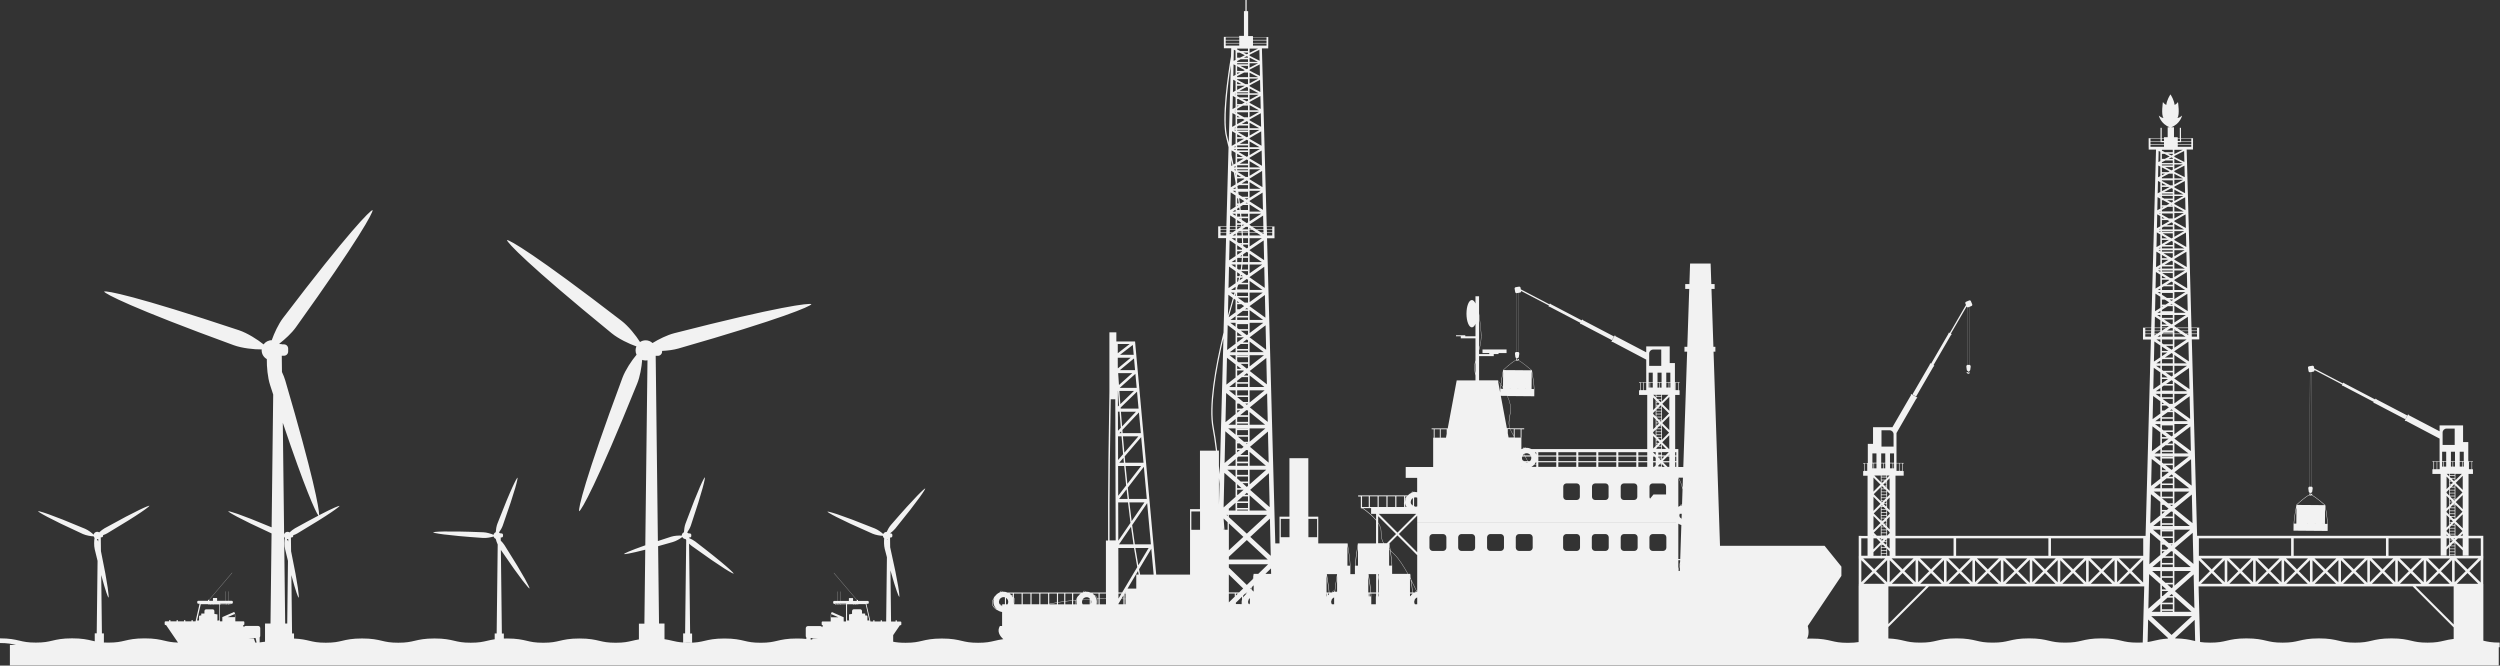 <?xml version="1.0" encoding="UTF-8"?>
<svg xmlns="http://www.w3.org/2000/svg" id="Layer_2" data-name="Layer 2" viewBox="0 0 1817.17 483.8">
  <rect x="0" y="0" width="1817.17" height="483.8" fill="#333333" stroke="none"/>
  <defs>
    <style>
      .cls-1 {
        fill: #f2f2f2;
        stroke-width: 0px;
      }
    </style>
  </defs>
  <g id="Layer_1-2" data-name="Layer 1">
    <path class="cls-1" d="m1805.22,465.77s-.1-.02-.15-.03v-39.43h.01v-1.9h-.08v-18.45h.08v-1.9h-.05v-14.62h-1.87v.03h-8.86v-45h3.21v-3.37h-.61v-5.46h.61v-.42h-3.39v-13.88h-3.79v-12.12h-17.07v4.28l-22.37-11.7.12-.22-.69-.36-2.37,4.53.69.36.12-.22,24.5,12.92v16.41h-5.22v.42h.72v5.46h-.72v3.37h5.95v45h-37.9v-.03h-1.87v.03h-67.06v-.03h-1.87v.03h-67.06v-.03h-1.22l-3.86-142.72h5.42v-1.9h-.03v-1.87h.03v-.41h-.03v-1.79h.03v-.41h-.03v-1.79h.03v-.41h-.03s-1.66,0-1.66,0h0s-3.96,0-3.96,0l-3.5-129.45h4.58v-1.49h.04v-1.93h.02v-.41h-.02v-1.79h.02v-.41h-.02v-1.79h.02v-.41h-.02s-1.31,0-1.31,0h0s-7.43,0-7.43,0v-7.58h-.87v7.58h-1.54v-.73h-2.69v-7.22h-2.07c6.69-2.49,7.95-8.51,7.95-8.51-2.36,2.05-3.38,1.64-3.38,1.64,1.84-2.15.41-11.47.41-11.47-1.23,1.74-2.46,2.05-2.46,2.05-.46-3.65-2.54-6.89-2.98-7.55v-.13s-.02.03-.04.06c-.03-.04-.04-.06-.04-.06v.13c-.45.66-2.53,3.9-2.98,7.55,0,0-1.23-.31-2.46-2.05,0,0-1.43,9.32.41,11.47,0,0-1.02.41-3.38-1.64,0,0,1.27,6.02,7.95,8.51h-1.52v7.22h-2.69v.73h-1.64v-7.58h-.87v7.58h-7.32s-1.31,0-1.31,0h0v6.76h.04v1.49h5.32l-3.5,129.45h-4.31s-1.66,0-1.66,0h0v8.6h5.74l-3.86,142.72h-1.72v.03h-67.06v-.03h-1.87v.03h-67.06v-.03h-1.87v.03h-42.2v-43.76h5.95v-3.37h-.72v-5.46h.72v-.42h-5.22v-21.76l14.52-25.22-3.9-2.26,4.12,2.39.39-.67-4.42-2.56-.39.67.22.13-13.51,23.3h-14.09v12.12h-3.79v13.88h-3.39v.42h.61v5.46h-.61v3.37h3.21v43.76h-4.56v-.03h-1.87v14.62h-.04v1.9h.03v18.45h-.03v1.32h-.04v40.9c-2.02.33-4.4.55-7.84.55-5.95,0-8.73-.65-11.95-1.41-3.36-.79-7.17-1.68-14.39-1.68-1.17,0-2.24.03-3.25.07,2.08-4,.46-9.19.46-9.19l24.46-36.45v-6.73l-12.23-15.14h-76.01l-4.69-141.11h1.33v-3.52h-1.44l-1.4-42.09h2.29v-3.52h-2.41l-.5-14.93h-14.93l-.5,14.93h-3.03v3.52h2.91l-1.4,42.09h-2.07v3.52h1.95l-2.79,83.83h-3.61v-13.05h-2.3v-39.34h3.21v-3.37h-.61v-5.46h.61v-.42h-3.39v-13.88h-3.79v-12.12h-17.07v4.28l-22.37-11.7.12-.22-.69-.36-2.37,4.53.69.36.12-.22,24.5,12.92v16.41h-5.22v.42h.72v5.46h-.72v3.37h5.95v39.34h-84.19c-1.04-.55-2.22-.87-3.48-.87-.22,0-.44.01-.65.03l.11-.11s-.79-.76-1.48-.5c-.35.14-.6.52-.75,1.12-.24.1-.48.21-.71.33h-.32v-8.29h-4.74s-.04-.07-.06-.11c-.03-.06-.06-.11-.1-.17v-5.82h4.35v6.04h.64v-6.04h1.94v-.64h-10.3c-1.02-2.92-.72-5.54.43-11.78.67-3.61-.53-7.86-2.25-11.72l19.46.17.04-4.98c0-.12.13-3.46-1.74-13.8l-.15.03.1-.11c-.31-.27-6.71-5.87-9.71-7.31.32-.28.46-.62.3-.77-.31-.29-.4-.19-.59,0-.07.07-.31.31-.54.46-.08-.02-.15-.03-.21-.03-.07,0-.14,0-.21.01,0-.19.1-.56.42-1.25h-.45s.7,0,.7,0c.38,0,.73-.31.8-.74l.33-2.26c.11-.75-.26-1.44-.84-1.44h-1.41c-.58-.02-.96.66-.87,1.42l.29,2.26c.06.43.4.75.78.75h.08s-.38.81-.38,1.41c-2.8,1.06-9.19,7.03-9.49,7.31l.08.09c-.94,4.72-1.43,7.97-1.69,10.13-1.16-1.71-2-2.77-2.03-2.81l-.09.07h-13.65v-.11s0,0,0,0v-17.49h10.67v-1.49h3.48v-.75h5.83v-2.64h-17.5v2.64h4.92v.75h-7.41v-2.77c1.11-3.6,2-7.73,1.56-12.95-.5-5.97-1.09-10.66-1.56-13.91v-12.42h-2.61v5.29c-.7-1.58-1.61-2.55-2.62-2.55-2.17,0-3.92,4.45-3.92,9.94s1.76,9.94,3.92,9.94c1.01,0,1.92-.97,2.62-2.55v9.02h-7.41v-.75h-6.74v.75h3.48v1.49h10.67v16.03c-.56,2.06-.9,4.13-.73,6.34.15,1.98.41,3.49.73,4.64v3.57h-13.65l-6.52,34.9h-11.7v.64h1.53v6.04h.64v-6.04h3.79v6.04h.64v-6.04h4.35v3.29l-.52,2.8h-9.32v21.34h-19.95v7.86h8.32v10.43c-.43-.08-.86-.12-1.31-.12-.22,0-.44.01-.65.03l.11-.11s-.79-.77-1.48-.5c-.35.14-.6.52-.75,1.12-1.05.42-1.97,1.07-2.72,1.9h-36.11v.83h1.97v7.77h0l-.06.1s.02.02.06.04v.69h1.06c1.37.92,3.79,2.65,6.2,4.84,1.25,1.14,2.6,2.5,3.79,3.98v16.65h-13.02l-.16-.03c-1.91,11.08-2.03,15.46-2.03,16.37h-.14v5.99h-3.32v-5.81c0-.15.11-4.17-2.02-16.55l-.16.03h-21.15v-4.37h0v-13.31h0v-1.75h-7.22v-42.49h-13.73v42.49h-7.22v1.75h.02v13.31h-.02v4.37h-3.06l-6-221.77h5.42v-1.9h-.03v-1.87h.03v-.41h-.03v-1.79h.03v-.41h-.03v-1.79h.03v-.41h-.03s-1.66,0-1.66,0h0s-3.96,0-3.96,0l-3.5-129.45h4.58v-1.49h.04v-1.93h.02v-.41h-.02v-1.79h.02v-.41h-.02v-1.79h.02v-.41h-.02s-1.31,0-1.31,0h0s-9.83,0-9.83,0v-.73h-3.47V8.07h-1.08V0h-.89v8.07h-1.08v18.01h-3.47v.73h-9.83s-1.31,0-1.31,0h0v6.76h.04v1.49h5.32l-.16,5.82c-2.25,13.19-7.14,45.58-3.54,59.01.46,1.72,1.06,4.15,1.75,7.13l-1.56,57.49h-4.31s-1.66,0-1.66,0h0v8.6h5.74l-1.85,68.52c-6.18,25.28-11.08,53.75-7.95,69.69.81,4.13,1.63,9.75,2.42,16.26h-11.59v42.49h-7.22v1.75h.02v13.31h-.02v32.54h-24.58l-1.75-19.29h0l-3.01-33.19h0l-2.4-26.43h0l-2.17-23.86h0l-1.42-15.6h0l-1.37-15.11h0l-1.17-12.93h0l-1.21-13.31h0l-.88-9.75h-13.6v-6.62h-5.05v43.1c-.26,14.47-.53,31.78-.72,49.51-.25,22.93-.33,42.64-.24,58.7h-1.57v37.8h-11.16c-.89-.38-1.88-.6-2.91-.6-.22,0-.44.01-.65.03l.11-.11s-.79-.76-1.48-.5c-.35.14-.6.52-.75,1.12-.05.02-.1.04-.15.06h-54.55c-.89-.38-1.88-.6-2.91-.6-.22,0-.44.01-.65.03l.11-.11s-.79-.76-1.48-.5c-.35.14-.6.52-.75,1.12-1.37.55-2.54,1.5-3.36,2.71l-.09-.07c-.13.17-3.16,4.16-1.77,6.81,1.38,2.62,3.44,3.45,3.53,3.48l.04-.11c.98.73,2.13,1.22,3.4,1.39v10.16h-1.6c-2.24,3.81-.21,7.15,2.48,9.59-2.56.33-4.53.79-6.35,1.22-3.22.75-6,1.41-11.95,1.41s-8.73-.65-11.95-1.41c-3.36-.79-7.17-1.68-14.39-1.68s-11.03.89-14.39,1.68c-3.22.75-6,1.41-11.95,1.41-4.17,0-6.78-.32-9.07-.77v-4.78l4.91-7.21h.46c.3,0,.55-.25.55-.55v-1.6c0-.3-.25-.55-.55-.55h-2.69v-.86h-.92v.86h-3.3l-.44-37.17c4.14,14.82,5.98,19.03,6.39,19.3v.02s.02-.01.02-.02c0,0,.02,0,.02,0v-.02c.31-.55-.26-8-6.6-35.92-.01-.05-.03-.1-.04-.14l-.08-7.1h.57c.6,0,1.1-.49,1.1-1.1v-.78c0-.6-.49-1.1-1.1-1.1h-.61v-.02c1.36-.99,2.78-2.22,3.75-3.4,18.08-22.19,21.9-28.61,21.87-29.25l.02-.02s-.02,0-.02,0c0,0,0-.02,0-.02l-.02.02c-.63.08-6.29,4.95-25,26.61-1.16,1.34-2.27,3.32-3.04,5.01-.04,0-.08-.01-.12-.01-1.05,0-1.95.62-2.37,1.51-1.47-1.35-4.01-3.19-6.14-4.05-26.55-10.71-33.81-12.45-34.41-12.23h-.02s0,0,0,.01c0,0-.02,0-.02.01h.02c.26.59,6.59,4.56,32.82,16.01,2.22.97,5.54,1.51,7.51,1.57.06.74.42,1.38.96,1.82-.24,1.96-.23,5.27.36,7.59.56,2.19,1.1,4.24,1.61,6.17l-.55,46.65h-3.06v-.86h-.92v.86h-4.5v-.86h-.92v.86h-2.02l-2.93-12.81h1.04c.37,0,.67-.3.67-.67v-.77c0-.37-.3-.67-.67-.67h-7.16v-.73h-.76l-16.71-19.66-.1.09,16.66,19.59v.71h-2.76s.07-.1.07-.17v-1.66c0-.13-.1-.23-.23-.23h-2.56c-.13,0-.23.1-.23.23v1.66c0,.07.03.12.07.17h-5.92v-6.83h-.14v6.83h-2.1v-6.83h-.14v6.83h-2.53c-.37,0-.67.3-.67.67v.77c0,.37.3.67.67.67h.42l.82.82h7.43v11.99h-1.7v-3.05h-.03v-.03s-8.63-3.79-8.63-3.79l-.63,1.44,5.43,2.38h-5.32l.06-2.3-.17-.08-.15,2.38v3.05h-6c-.3,0-.55.25-.55.55v1.6c0,.3.25.55.55.55h.36l-.54,1.55c-.26-.53-.8-.9-1.44-.9h-8.89c-.89,0-1.61.72-1.61,1.61v5.62c0,.41.16.79.42,1.07v1.06c-1.9-.2-4.13-.32-6.84-.32-7.22,0-11.03.89-14.39,1.68-3.22.75-6,1.41-11.95,1.41s-8.72-.65-11.95-1.41c-3.36-.79-7.17-1.68-14.39-1.68s-11.03.89-14.39,1.68c-3.22.75-6,1.41-11.95,1.41-1.27,0-2.4-.03-3.42-.09h6.24v-6.62h-1.43l-.77-65.36c.65.65,1.32,1.26,1.97,1.73,23.2,16.76,29.84,20.2,30.47,20.12h.02s0,0,0,0c0,0,.02,0,.02,0h-.02c-.11-.64-5.31-6.01-28.03-23.42-1.22-.94-2.92-1.82-4.49-2.47v-.38s.57,0,.57,0c.6,0,1.1-.49,1.1-1.1v-.78c0-.6-.49-1.1-1.1-1.1h-.61v-.08h-.54c-.2-.25-.45-.46-.73-.63,1.03-1.49,2.11-3.37,2.65-4.99,9.14-27.12,10.46-34.48,10.2-35.06v-.02s0,0-.01,0c0,0,0-.02-.01-.02v.02c-.57.29-4.16,6.85-14.07,33.7-.67,1.81-1.02,4.29-1.11,6.23-.93.4-1.58,1.33-1.58,2.41,0,.01,0,.02,0,.04-1.94-.16-5.39.03-7.75.79-3.54,1.14-6.74,2.18-9.62,3.14l-1.59-134.62h1.6c1.69,0,3.05-1.37,3.05-3.05v-.52c4.08-.2,8.37-.74,11.84-1.74,76.75-22.01,95.72-30.64,96.65-32.15l.06-.02s-.02-.03-.03-.05c0-.02,0-.04,0-.06l-.06.02c-1.57-.83-22.3,1.32-99.64,21.13-5.1,1.31-11.23,4.34-15.78,7.14-1.31-1.22-3.06-1.98-4.99-1.98-1.51,0-2.92.46-4.09,1.25-2.95-4.72-8.36-11.5-13.4-15.38-63.25-48.72-81.46-58.87-83.22-58.73l-.05-.04s-.02.03-.02.05c-.02,0-.04.02-.05.03l.05.04c.26,1.75,14.29,17.17,76.13,67.68,4.9,4,12.66,7.71,17.93,9.52-.39.9-.61,1.88-.61,2.92,0,1.12.26,2.18.71,3.13-3.58,4.27-8.13,11.09-10.26,16.8-27.82,74.84-32.12,95.23-31.47,96.88l-.02.06s.04,0,.06,0c.01.02.03.03.04.04l.02-.06c1.6-.77,12.17-18.73,42.11-92.75,2.01-4.97,3.21-11.85,3.63-17.22.78.28,1.62.45,2.5.45.46,0,.91-.05,1.35-.13l-1.59,134.46c-11.84,4.16-15.32,5.95-15.54,6.34h-.02s.01.02.02.02c0,0,0,.02,0,.02h.02c.4.19,4.09-.24,15.49-3.17l-.63,53.74h-3.98v11.46c-1.89.3-3.44.67-4.91,1.01-3.22.75-6,1.41-11.95,1.41s-8.73-.65-11.95-1.41c-3.36-.79-7.17-1.68-14.39-1.68s-11.02.89-14.38,1.68c-3.22.75-6,1.41-11.95,1.41s-8.73-.65-11.95-1.41c-3.36-.79-7.17-1.68-14.39-1.68-.81,0-1.58.01-2.31.03v-3.65h-1.43l-.72-60.76c15.32,22.58,20.2,27.9,20.81,28.04v.02s.02-.01.02-.02c0,0,.02,0,.02,0v-.02c.09-.63-2.94-7.45-18.29-31.61-.67-1.05-1.64-2.16-2.64-3.16l-.03-2.29h.57c.6,0,1.1-.49,1.1-1.1v-.78c0-.6-.49-1.1-1.1-1.1h-.61v-.08h-.54c-.19-.24-.42-.44-.68-.6,1.05-1.48,2.15-3.33,2.72-4.94,9.57-26.97,11.01-34.31,10.76-34.89v-.02s0,0-.01,0c0,0,0-.02-.01-.02v.02c-.58.29-4.27,6.78-14.61,33.47-.69,1.79-1.09,4.26-1.21,6.19-.8.33-1.4,1.04-1.58,1.91-1.81-.8-4.99-1.75-7.38-1.85-28.6-1.16-36.03-.36-36.52.05h-.02s0,.01,0,.02c0,0-.01.01-.01.02h.02c.44.46,7.74,2.07,36.29,4.04,2.45.17,5.8-.46,7.66-1.07.22.79.79,1.43,1.54,1.74.29,1.17.79,2.68,1.43,4.11l-.76,64.66h-1.43v4.2c-2.14.32-3.85.72-5.46,1.1-3.22.75-6,1.41-11.95,1.41s-8.73-.65-11.95-1.41c-3.36-.79-7.17-1.68-14.39-1.68s-11.03.89-14.38,1.68c-3.22.75-6,1.41-11.95,1.41s-8.72-.65-11.94-1.41c-3.36-.79-7.17-1.68-14.39-1.68s-11.03.89-14.38,1.68c-3.22.75-6,1.41-11.95,1.41s-8.73-.65-11.95-1.41c-2.82-.66-5.96-1.4-11.16-1.62v-3.68h-1.43l-.5-42.43c3.35,12.5,4.91,16.2,5.29,16.46v.02s.02-.01.02-.02c0,0,.02,0,.02,0v-.02c.31-.53-.1-7.62-5.54-33.81l-.12-10.01h.57c.6,0,1.1-.49,1.1-1.1v-.49c1.12-.39,2.22-.87,3.11-1.4,24.61-14.61,30.41-19.33,30.59-19.94h.02s-.01-.02-.02-.02c0,0,0-.02,0-.02h-.02c-.44-.09-4.03,1.18-14.81,6.77-.03-4.91-4.25-28.33-24.65-97.91-.57-1.96-1.42-4.07-2.4-6.17l-.14-11.8h1.6c1.69,0,3.05-1.37,3.05-3.05v-2.17c0-1.69-1.37-3.05-3.05-3.05h-1.69v-.23h-1.47c-.07-.09-.15-.18-.23-.27,4.18-3.21,9.01-7.66,11.98-11.81,46.52-64.89,56.04-83.43,55.84-85.19l.04-.05s-.03-.01-.06-.02c0-.02-.02-.04-.03-.05l-.04.05c-1.74.32-16.67,14.87-65.02,78.41-3.35,4.41-6.41,11.01-8.21,16.16-2.44,0-4.6,1.2-5.93,3.03-4.3-3.51-11.8-8.26-17.94-10.31-75.75-25.23-96.28-28.83-97.9-28.12l-.06-.02s0,.04,0,.06c-.02.01-.03.03-.04.04l.06.02c.83,1.57,19.14,11.52,94.14,38.9,6.05,2.21,14.81,3.16,20.37,3.09-.02.21-.03.42-.03.63,0,2.75,1.51,5.14,3.75,6.39-.09,5.54.59,13.33,2.4,18.91.76,2.35,1.51,4.63,2.24,6.87l-1.14,96.51c-24.19-10.15-30.96-11.88-31.54-11.68h-.02s0,0,0,.01c0,0-.02,0-.02.01h.02c.25.59,6.36,4.56,31.51,16.08l-.77,65.51h-3.98v13.22c-1.16.21-2.42.38-3.93.5.03-.07.04-.14.04-.22v-3.45c.26-.28.42-.66.42-1.07v-5.62c0-.89-.72-1.61-1.61-1.61h-8.89c-.63,0-1.18.37-1.44.9l-.54-1.55h.36c.3,0,.55-.25.55-.55v-1.6c0-.3-.25-.55-.55-.55h-6v-3.05l-.15-2.38-.17.08.06,2.3h-5.32l5.43-2.38-.63-1.44-8.65,3.79v.03s-.02,0-.02,0v3.05h-1.7v-11.99h7.43l.82-.82h.42c.37,0,.67-.3.67-.67v-.77c0-.37-.3-.67-.67-.67h-2.53v-6.83h-.14v6.83h-2.1v-6.83h-.14v6.83h-5.92s.07-.1.07-.17v-1.66c0-.13-.1-.23-.23-.23h-2.56c-.13,0-.23.1-.23.23v1.66c0,.07.03.12.07.17h-2.76v-.71l16.66-19.59-.1-.09-16.71,19.66h-.76v.73h-7.16c-.37,0-.67.3-.67.67v.77c0,.37.3.67.67.67h1.04l-2.93,12.81h-2.02v-.86h-.92v.86h-4.5v-.86h-.92v.86h-4.5v-.86h-.92v.86h-4.5v-.86h-.92v.86h-2.69c-.3,0-.55.25-.55.55v1.6c0,.3.25.55.55.55h.46l8.68,12.74c-4.57-.13-7.06-.72-9.88-1.38-3.36-.79-7.17-1.68-14.39-1.68s-11.03.89-14.39,1.68c-3.22.75-6,1.41-11.95,1.41-1.27,0-2.4-.03-3.42-.09h.15v-6.62h-1.43l-.5-42.43c3.35,12.5,4.91,16.2,5.29,16.46v.02s.02-.01.02-.02c0,0,.02,0,.02,0v-.02c.31-.53-.1-7.62-5.54-33.81l-.12-10.01h.57c.6,0,1.1-.49,1.1-1.1v-.49c1.12-.39,2.22-.87,3.11-1.4,24.61-14.61,30.41-19.33,30.59-19.94h.02s-.01-.02-.02-.02c0,0,0-.02,0-.02h-.02c-.62-.13-7.61,2.5-32.63,16.4-1.29.72-2.69,1.85-3.88,2.97-.42-.28-.92-.44-1.46-.44-1.27,0-2.32.89-2.57,2.08-1.43-1.38-4.01-3.33-6.18-4.25-26.36-11.14-33.6-13.01-34.2-12.8h-.02s0,0,0,.01c0,0-.02,0-.02.01h.02c.25.59,6.52,4.66,32.55,16.55,2.37,1.08,6.01,1.69,7.89,1.71.12.43.34.82.64,1.14-.37,1.77-.51,5.65.12,8.28.73,3.06,1.42,5.84,2.06,8.42l-.62,52.68h-1.43v5.77c-.69-.15-1.37-.31-2.06-.47-3.36-.79-7.17-1.68-14.39-1.68s-11.03.89-14.38,1.68c-3.22.75-6,1.41-11.95,1.41s-8.72-.65-11.95-1.41c-3.36-.79-7.17-1.68-14.39-1.68v3.4c5.95,0,8.72.65,11.95,1.41h-4.5v14.91h1809.07v-13.23c.22,0,.43,0,.65,0v-3.4c-5.95,0-8.73-.65-11.95-1.41Zm-1073.98-31.19c.97.6,1.62,1.67,1.62,2.89,0,.66-.19,1.27-.51,1.79h-1.11v-4.68Zm5.7.1c.23.52.35,1.15.24,1.92-.11.75-.18,1.49-.24,2.16v-4.07Zm-.83-.45c-.23-.48-.51-.92-.83-1.33.2.11.51.32.83.62v.72Zm59.54-1.33c.46.26,1.51.98,1.84,2.29-.2,0-.41.01-.61.02-.27-.85-.69-1.63-1.23-2.31Zm28.61-148.75l-9.92,9.61c-.25-3.39-.49-6.6-.7-9.61h10.62Zm-11.5-12.93h10.23l-9.65,8.62c-.22-3.18-.41-6.08-.58-8.62Zm-.28-4.34l-.02-6.84h9.41l-9.33,7.74c-.02-.3-.04-.6-.06-.89Zm.15,17.27c.23,3.28.49,6.8.77,10.53l-.83.81-.03-11.34h.1Zm13.09,15.11l-10.11,10.71c-.3-3.69-.58-7.27-.85-10.71h10.96Zm-11.13-2.25c-.02-.26-.04-.51-.06-.76l11.93-11.57,1.12,12.33h-12.99Zm-.73-15.07l11.42-10.21.93,10.21h-12.35Zm.13-12.89l10.28-8.52.77,8.52h-11.06Zm-.24,30.2c.29,3.74.6,7.66.93,11.69l-2.06,2.18-.04-13.88h1.17Zm322.54,61.89v-7.46c0-1.27,1.03-2.3,2.3-2.3h7.46c1.27,0,2.3,1.03,2.3,2.3v7.46c0,1.27-1.03,2.3-2.3,2.3h-7.46c-1.27,0-2.3-1.03-2.3-2.3Zm20.88,0v-7.46c0-1.27,1.03-2.3,2.3-2.3h7.46c1.27,0,2.3,1.03,2.3,2.3v7.46c0,1.27-1.03,2.3-2.3,2.3h-7.46c-1.27,0-2.3-1.03-2.3-2.3Zm20.87,0v-7.46c0-1.27,1.03-2.3,2.3-2.3h7.46c1.27,0,2.3,1.03,2.3,2.3v7.46c0,1.27-1.03,2.3-2.3,2.3h-7.46c-1.27,0-2.3-1.03-2.3-2.3Zm-61.97-32.48c.19.15.39.35.58.58v1.21c-.22-.64-.51-1.24-.89-1.79h.3Zm85.52-39.7l1.84,1.84v5.42l-1.84,1.84v-9.1Zm-294.47-123.89v1.61h-3.98c0-.06,0-.13-.01-.19l2.44-1.6h1.27l.28.18Zm63.27,264.88c.22-2.3.65-5.83,1.5-10.97v11.14c-.31-.04-.63-.07-.95-.07-.19,0-.38.01-.56.03,0-.03,0-.06,0-.09l.02-.02s-.01,0-.01-.01Zm26,3.55h-.89v-2.03h.79c.08,1.11.09,1.75.09,2.03Zm-97.16-96.77h7.89v1.84h-7.89v-1.84Zm0-14.44h1.76l2.95,2.51-1.35,1.15h-3.36v-3.65Zm0-14.44h7.89v.91h-7.89v-.91Zm7.89,3.55v.1h-7.89v-.1h7.89Zm-7.89,1.26h7.89v3.65h-7.89v-3.65Zm7.89,4.81v3.65h-2.92l-4.32-3.65h7.24Zm-.21,4.81l-.67.57-.67-.57h1.34Zm-.25,4.81l.47.4v3.26h-5.59l4.29-3.65h.83Zm-7.42,44v-.67h7.89v.67h-7.89Zm0-5.48h7.89v3.65h-7.89v-3.65Zm0-9.63h4.54l.08.07-4.06,3.59h-.56v-3.65Zm0,8.44l4.07-3.62h3.82v3.65h-7.89v-.03Zm7.89-4.78h-2.51l1.64-1.46.88.78v.68Zm-.88-5.71l-3.13-2.76h4v1.99l-.88.78Zm-7.01-12.39h7.89v3.65h-7.89v-3.65Zm-1.16,5.17l-5.96-5.27h5.96v5.27Zm1.16-.35h7.89v3.65h-5.32l-2.57-2.28v-1.38Zm3.23,8.47h-3.23v-2.88l3.23,2.88Zm-4.4,16.27h-4.87v-1.08h-.27l5.13-4.57v5.65Zm-5.75,3.14v.78l-.85-.78h.85Zm0,5.36v5.47h-2.29c-.2-2.64-.41-5.38-.63-8.19l2.92,2.72Zm-74.2,55.67c-.23,0-.47-.02-.7-.03v-3.79h.7v3.81Zm-1.53-.05c-.48-.02-.95-.03-1.43-.04l1.43-2.4v2.44Zm.83.26c.23,0,.47.02.7.03v3.73h-.7v-3.76Zm93.83-15.12l-.27.26c.08-.53.17-1.08.27-1.64v1.39Zm0,5.09v4.6l-1.38-1.34c.07-.65.15-1.36.25-2.16l1.12-1.1Zm-12.93,12.63l4.47-4.36v2.24c-.41,1-.69,2.13-.5,3.16-1.13,0-2.46-.03-3.97-.07v-.97Zm-.83.94s-.09,0-.13,0l.13-.13v.14Zm5.29-2.39v2.49c-.08,0-.17,0-.26,0-.15-.79-.01-1.66.26-2.48Zm.83-1.85c.05-.08.09-.16.14-.24-.05.12-.09.25-.14.37v-.13Zm3.56,2.66c0-.13.01-.27.03-.4l.11.02s.08-.35.18-1.04c.23-.5.58-.94,1.01-1.27v4.14c-.32.02-.64.04-.96.06-.23-.46-.36-.97-.36-1.51Zm-2.73-4.17l-.09-.07c-.04.05-.36.47-.74,1.11v-1.41l1.48-1.45h1.12c-.69.5-1.29,1.11-1.77,1.82Zm-6.12-.38v-1.44h1.49l-1.49,1.44Zm-.83.8l-4.29,4.16v-6.41h4.29v2.24Zm10.16,5.48c.28-.02.56-.03.84-.05v.11h-.64s-.07-.05-.08-.06l-.04.06h-.04s-.02-.03-.03-.05Zm1.93-10.76l-.69-.67.87-.85c-.07.54-.13,1.05-.18,1.51Zm-3,2.21h-.64l.32-.31.32.31Zm-5.92,0h-7.46v-13.06l10.42,10.18-2.97,2.88Zm63.77,2.86h-.22v-2.03h.22v2.03Zm-49.87-16.34h-3.16l-.16-.03c-.24,1.4-.45,2.68-.64,3.87l-4.34,4.21-13.05-12.66v-2.36h28.53l-7.18,6.97Zm-96.42,13.48h-.26l.26-.43v.43Zm-5.16,4.48s0,0-.01,0v-3.65s1.67,0,1.67,0h.52l-2.18,3.65Zm0,3.75l2.06-3.46c.52.02,1.04.03,1.56.05v3.78h-3.63v-.37Zm181.71-5.37h-.15v-2.03h.15v2.03Zm-27.14,3.96c0-.13.01-.27.03-.4l.11.02s.08-.35.18-1.04c.37-.8,1.03-1.43,1.86-1.75v4.95h-1.49s-.07-.05-.08-.06l-.04.06h-.04c-.32-.52-.51-1.13-.51-1.79Zm26.99-6.81v-12.51c1.04,6.17,1.5,10.13,1.71,12.51h-1.71Zm-24.48-.54c-.56.07-1.1.2-1.61.38.13-.43.32-.71.57-.81.38-.15.81.12,1.05.3,0,.04,0,.09-.01.13Zm-3.73,1.57c0-.07,0-.13-.01-.2h.29c-.09.07-.18.13-.27.2Zm-.31.27c-.27.24-.53.5-.76.78v-1.25h.73c.01.17.02.32.03.47Zm-1.8-1.3v-12.51c1.04,6.17,1.5,10.13,1.71,12.51h-1.71Zm-44.46-13.48l4.09-3.99.09,3.99h-4.18Zm-26.54-10.42v-2.02l13.05-12.15,15.22,14.16h-28.27Zm0-6.75v-14.9h0v-4.66l10.54,9.81-10.54,9.75Zm0-24.15v-1.59h27.82l-14.77,13.67-13.05-12.07Zm15.08-4.74v-11.1l12.49,11.1h-12.49Zm0-29.66h12.09l-12.09,10.69v-10.69Zm0-2.88v-10.09l11.85,10.09h-11.85Zm0-27.18h11.49l-11.49,9.73v-9.73Zm0-2.64v-9.2l11.27,9.2h-11.27Zm-9.05-15.36h1.5l3.3,2.69-1.18.96h-3.62v-3.65Zm0-14.44h7.89v2.37h-7.89v-2.37Zm0-5.98v-3.65h4.47l.41.32-4.27,3.33h-.61Zm0-14.73h7.89v.28h-7.89v-.28Zm0-3.37h7.89v1.12h-7.89v-1.12Zm7.89,12.42l-.89.7-4.47-3.49h5.36v2.79Zm-.89,4l.89.7v.98h-3.03l2.14-1.68Zm-7,12.47h7.89v3.65h-7.89v-3.65Zm0,4.81h7.89v3.65h-3.44l-4.45-3.62v-.04Zm7.89,4.81v.19l-.89.72-1.12-.91h2.01Zm-.49,4.81l.49.4v3.25h-5.76l4.48-3.65h.79Zm1.65-14.46h10.94l-10.94,8.89v-8.89Zm0-2.43v-8.41l10.73,8.41h-10.73Zm0-23.07h10.44l-10.44,8.14v-8.14Zm0-2.25v-7.72l10.23,7.72h-10.23Zm-1.16-7.1h-3.78l2.88-2.17.9.68v1.5Zm-7.89,0v-3.65h4.89l-4.87,3.65h-.02Zm6.99-5.23l-4.31-3.24h5.21v2.56l-.9.67Zm-2.55-41.76l-2.66,1.85c.18-.6.35-1.22.51-1.85h2.15Zm-1.87-1.16c.07-.3.13-.61.2-.92l1.32.92h-1.51Zm-1.88,6.45l.67-.47h6.53v3.65h-7.89v-1.01c.23-.74.46-1.47.69-2.17Zm7.2,12.81h-2.42l-5.05-3.65h7.48v3.65Zm0,4.82h-2.1l1.2-.87.9.66v.22Zm-6.04,0h-1.85v-3.65h3.16l1.87,1.36-3.18,2.3Zm6.04-12.1v2.47h-7.89v-2.47h7.89Zm-6.33,7.29h-1.56v-1.14l1.56,1.14Zm-1.56,5.98h.25l-.25.18v-.18Zm4.19,0h3.7v3.65h-7.89v-.61l4.19-3.05Zm-5.35,6.57h-3.68l3.68-2.68v2.68Zm1.16-1.75h7.89v1.75h-7.89v-1.75Zm0,4.82h7.89v3.65h-6.76l-1.13-.85v-2.8Zm9.05,2.95v-3.93h9.97l-9.97,7.48v-3.55Zm0-6.02v-7.1l9.77,7.1h-9.77Zm0-19.83h9.53l-9.53,6.9v-6.9Zm0-1.94v-6.55l9.35,6.55h-9.35Zm-1.16-5.22h-4.87l3.97-2.78.91.63v2.15Zm-.91-5.43l-3.78-2.64c.02-.13.04-.27.06-.4h4.62v2.41l-.91.63Zm.91-9.62h-3.84c.08-1,.15-2.02.2-3.05h3.64v3.05Zm0,1.81v3.61h-4.44c.17-1.17.31-2.38.43-3.61h4.01Zm1.16,0h9.13l-9.13,6.37v-6.37Zm0-1.81v-6.06l8.95,6.06h-8.95Zm-1.16-4.21h-3.59c.02-.49.04-.98.05-1.47l2.63-1.78.91.62v2.64Zm-4.45,0h-1.26l1.29-.88c-.01.29-.02.59-.03.88Zm1.23-4.81h-.26c0-.06,0-.12,0-.17l.26.17Zm2.31-.91l-2.57-1.73c0-.34,0-.68-.01-1.02h3.49v2.13l-.91.61Zm-3.44-2.32l-.64-.43h.63c0,.14,0,.29,0,.43Zm4.34-7.11h-3.71c-.03-.62-.06-1.24-.1-1.87h3.81v1.87Zm-3.84-2.28c-.01-.22-.03-.45-.04-.67h3.88v.67h-3.84Zm-.9-.67c.01.22.03.45.04.67h-2.95l1.03-.67h1.88Zm-3.15,1.08h3.22c.04.62.07,1.25.1,1.87h-3.32v-1.87Zm7.89,3.86v3.53h-3.51c-.03-1.17-.06-2.34-.11-3.53h3.62Zm1.16,0h8.95l-8.95,6.04v-6.04Zm0-1.99v-1.87h5.29l2.85,1.87h-8.14Zm0-2.28v-1.79h1.93l2.73,1.79h-4.66Zm0-2.2v-.85l1.3.85h-1.3Zm-2.08-2.2h0s0,0,0,0h-.01Zm-1.88-1.08l-1.36.88c-.02-.29-.04-.59-.07-.88h1.42Zm-6.25,7.77h-2.08l2.08-1.36v1.36Zm0,1.99v1.95l-2.89-1.95h2.89Zm1.16,0h3.41c.05,1.19.08,2.36.11,3.53h-2.33l-1.18-.8v-2.73Zm3.56,7.59c0,.25,0,.5,0,.75h-3.55v-3.16l3.56,2.41Zm-3.56,1.91h3.54c0,.09,0,.17,0,.25l-3.54,2.39v-2.64Zm.47,4.81h2.92c-.05,1.03-.12,2.05-.2,3.05h-3.18v-2.73l.47-.32Zm-1.63,3.05h-2.88l2.88-1.95v1.95Zm0,1.81v2.13l-3.05-2.13h3.05Zm1.16,0h3.02c-.12,1.24-.27,2.44-.44,3.61h-1.61l-.96-.67v-2.94Zm2,6.96c-.1.5-.21.98-.32,1.46h-1.68v-2.86l2,1.4Zm-2,2.62h1.4c-.23.9-.48,1.77-.75,2.6,0,.02-.01.05-.02.07l-.62.43v-3.1Zm-1.16,8.25c-.06.21-.13.41-.19.62h-3.07l3.27-2.29v1.67Zm-.79,2.56c-.16.52-.32,1.05-.48,1.58l-2.18-1.58h2.66Zm.79.4v2.1l-.52-.38c.17-.58.35-1.16.52-1.72Zm0,4.91v8.97l-5,3.62c1.27-4.75,2.55-9.28,3.79-13.47l1.21.88Zm0,16.61v2.91l-3.88-2.91h3.88Zm4.65,9.45h-3.49v-2.63l3.49,2.63Zm-.91,5.98h5.31v3.65h-7.89v-1.71l2.58-1.94Zm-3.74,5.94h-4.14l4.14-3.12v3.12Zm0,2.25v3.38l-4.34-3.38h4.34Zm1.16,1.44h7.89v3.65h-6.85l-1.04-.81v-2.85Zm2.99,8.47h-2.99v-2.35l2.99,2.35Zm.39,5.98h4.51v3.65h-7.89v-1l3.38-2.65Zm-4.54,7.18h-4.62l4.62-3.62v3.62Zm0,2.43v3.92l-4.83-3.92h4.83Zm1.24,8.48h-.08v-.06l.08.06Zm-.08,5.98h2.19l-2.19,1.78v-1.78Zm.71,4.82h7.18v3.65h-7.89v-3.08l.71-.58Zm-1.87,2.95v2.77h-5.15l5.15-4.2v1.43Zm0,5.41v4.55l-5.37-4.55h5.37Zm1.56,9.73h-.4v-.34l.4.34Zm-.4,5.98h1.99l-1.99,1.68v-1.68Zm.94,4.81h6.95v3.65h-7.89v-2.86l.94-.8Zm-2.1,6.66h-5.72l5.72-4.87v4.87Zm0,12.35v10.24l-8.7,7.69.56-25.16,8.13,7.23Zm-9.03,32.62c.04.52.08,1.03.12,1.54h-.15l.03-1.54Zm-61.38,34.08h-1.77v10.25h-6.38l7.63-12.81c.17.87.34,1.73.51,2.56Zm-12.03,13.02h-2.69l-.09-32.31h11.4c.03.2.06.41.09.62.75,4.79,1.5,9.21,2.26,13.27l-10.97,18.42Zm9.71-31.85c-.02-.15-.05-.31-.07-.46h9.6l-7.49,12.57c-.69-3.74-1.37-7.77-2.04-12.11Zm-12-3.13l8.72-12.76c.59,4.49,1.19,8.75,1.79,12.76h-10.51Zm183.37,39.48v-1.46s.02-.69-.09-2.21h3.59v.73c-.04.66-.04,1.08-.04,1.3h-.14v5.74h-3.32v-4.1Zm24.66-70.2c0,1.3.35,2.53.95,3.59h-.58c-.12-.16-.25-.34-.36-.52v-3.07Zm4.14-.41s.08-.35.17-1.04c.28-.6.72-1.11,1.27-1.46v5.27c-.6-.38-.97-.66-.98-.67l-.07.09c-.33-.53-.53-1.15-.53-1.82,0-.13.01-.27.03-.4l.11.02Zm-.67,53.59c.13.8.26,1.56.38,2.28-.12-.23-.25-.47-.38-.71v-1.57Zm.49,2.99c.71,4.5,1.05,7.55,1.22,9.52h-1.71v-10.45c.17.31.33.62.49.93Zm13.66-23.07v-7.42c0-1.35,1.09-2.44,2.44-2.44h7.43c1.35,0,2.44,1.09,2.44,2.44v7.42c0,1.35-1.09,2.44-2.44,2.44h-7.43c-1.35,0-2.44-1.09-2.44-2.44Zm20.88,0v-7.42c0-1.35,1.09-2.44,2.44-2.44h7.43c1.35,0,2.44,1.09,2.44,2.44v7.42c0,1.35-1.09,2.44-2.44,2.44h-7.43c-1.35,0-2.44-1.09-2.44-2.44Zm21,0v-7.42c0-1.35,1.09-2.44,2.44-2.44h7.42c1.35,0,2.44,1.09,2.44,2.44v7.42c0,1.35-1.09,2.44-2.44,2.44h-7.42c-1.35,0-2.44-1.09-2.44-2.44Zm20.87,0v-7.42c0-1.35,1.09-2.44,2.44-2.44h7.42c1.35,0,2.44,1.09,2.44,2.44v7.42c0,1.35-1.09,2.44-2.44,2.44h-7.42c-1.35,0-2.44-1.09-2.44-2.44Zm34.4,0v-7.42c0-1.35,1.09-2.44,2.44-2.44h7.42c1.35,0,2.44,1.09,2.44,2.44v7.42c0,1.35-1.09,2.44-2.44,2.44h-7.42c-1.35,0-2.44-1.09-2.44-2.44Zm20.87,0v-7.42c0-1.35,1.09-2.44,2.44-2.44h7.42c1.35,0,2.44,1.09,2.44,2.44v7.42c0,1.35-1.09,2.44-2.44,2.44h-7.42c-1.35,0-2.44-1.09-2.44-2.44Zm41.88,0v-7.42c0-1.35,1.09-2.44,2.44-2.44h7.43c1.35,0,2.44,1.09,2.44,2.44v7.42c0,1.35-1.09,2.44-2.44,2.44h-7.43c-1.35,0-2.44-1.09-2.44-2.44Zm21,12.4h0v-3.22h1.35l-.04,1.18c-.59,2.93-1.1,5.17-1.32,6.1v-4.06Zm.8-36.33l.11.02s.05-.22.11-.64h1.45l-.11,3.42c-.6-.38-.97-.66-.99-.67l-.07.09c-.33-.53-.53-1.15-.53-1.82,0-.13,0-.27.03-.4Zm1.55,3.07v.19c-.32-.2-.6-.45-.84-.75.19.14.47.33.84.55Zm-3.45,2.53s0,0,0,0h-.18s0,0,0,0h.18Zm1.1.92c.66.45,1.41.8,2.2,1.02l-.82,24.75h-1.38v-25.77Zm-29.57,17.41c0,1.35-1.09,2.44-2.44,2.44h-7.43c-1.35,0-2.44-1.09-2.44-2.44v-7.42c0-1.35,1.09-2.44,2.44-2.44h7.43c1.35,0,2.44,1.09,2.44,2.44v7.42Zm-163.69,33.66c-.56.45-1.05.98-1.45,1.58l-.09-.07s-.09.12-.2.28h-.04v-2.03h1.77c0,.08.01.16.02.24Zm2.18-1.22c.13-.43.32-.71.57-.81.05-.02.09-.02.14-.03.1.22.19.41.26.56-.33.07-.65.17-.96.28Zm1.28-.33s-.06,0-.09.01c-.06-.14-.14-.31-.23-.51.11.02.22.06.32.11v.39Zm-.8-.69c-.35.14-.6.52-.75,1.12-.05.02-.1.04-.15.06h-1.52c-.16-1.84-.46-4.62-1.07-8.62,1.64,3.2,2.93,5.91,3.62,7.41-.04,0-.08.01-.12.03Zm-27.09,4.03h-.29v-2.03h.29v2.03Zm25.7,3.96c0-.13.01-.27.03-.4l.11.02s.08-.35.18-1.04c.37-.8,1.04-1.44,1.87-1.76v4.96h-1.51s-.07-.05-.08-.06l-.04.06h-.04c-.32-.52-.51-1.13-.51-1.79Zm192.11-22.45c.05-.19.53-2.22,1.15-5.22l-.17,5.22h-.98Zm2.57-47.75c-.35.07-.68.17-1.01.29.13-.43.32-.71.57-.81.15-.06.3-.05.46,0l-.02.53Zm-194.79.9v-.09c.1.06.21.12.33.18-.11-.02-.22-.05-.33-.08Zm-.83-.38c-.32-.2-.61-.46-.84-.75.19.14.47.33.84.56v.2Zm191.27,11.94s0,0,0,0h-188.14v21.74l-13.31-13.31,13.31-13.31v4.87h188.14Zm-188.14,23.85v6.88h0v19.07c-.14-.06-.28-.09-.43-.1-.73-1.58-2.15-4.58-3.97-8.1-.2-1.28-.43-2.67-.69-4.19l-.16.03h-1.38c-2.99-5.39-6.57-11.08-9.86-14.25-.88-.85-1.7-1.62-2.43-2.31-.16-.15-.31-.3-.47-.44-.23-1.52-.5-3.22-.82-5.11l5.84-5.84,14.36,14.36Zm-18.55,7.59h-1.86v-11.66c.23.22.46.44.7.66,1.09,7.23,1.16,10.29,1.16,11Zm-1.86-11.98v-3.39c.25,1.45.46,2.79.64,4-.22-.21-.44-.41-.64-.61Zm2.18,12.16c0-.12.07-2.89-1.1-10.82.09.08.17.16.26.24.72.68,1.54,1.46,2.42,2.31,3.25,3.13,6.79,8.74,9.76,14.08h-11.34v-5.81Zm-9.66,19.3h-.51v-8.46c.15-.99.32-2.06.51-3.2v11.66Zm220.4-64.14c-.18-.04-.36-.04-.55.03-.35.14-.6.52-.75,1.12-.5.2-.97.45-1.41.75v-20.99c.42.71,2.17,3.8,3.07,8.23l-.36,10.86Zm-115.42-31.31c-.07-.08-.15-.16-.21-.24.1.07.21.15.36.24h-.14Zm5.84-2.36c0,.92-.37,1.75-.96,2.36h-1.56c-.52-.99-1.11-2.11-1.75-3.32h4.13c.09.31.14.63.14.96Zm3.61,3.19v1.06c-.12.27-.28.45-.5.49-.3.05-.6.08-.9.09.42-.49.78-1.04,1.06-1.64h.33Zm-8.33-4.97c-.18-.34-.37-.69-.56-1.04.54-.36,1.18-.57,1.87-.57,1.22,0,2.28.65,2.88,1.61h-4.2Zm-.26,0h-1.31c.22-.35.5-.66.83-.91.16.31.33.61.49.91Zm-1.23,3.52l-.07.09c-.33-.53-.53-1.15-.53-1.82,0-.13.01-.27.03-.4l.11.02s.04-.2.11-.59h2.03c.64,1.21,1.23,2.33,1.76,3.32h-2.51c-.56-.36-.9-.62-.91-.63Zm3.86,1.46s.01.02.02.04c-.34.11-.7.18-1.08.18-.01,0-.03,0-.04,0-.14-.07-.29-.14-.42-.21h1.52Zm4.35,1.87c.38,0,.77-.03,1.15-.1.19-.03.34-.13.46-.28v1.83h-3.47c.7-.38,1.32-.87,1.86-1.45Zm3.1-1.87h13.05v3.32h-13.05v-3.32Zm14.54,0h13.05v3.32h-13.05v-3.32Zm14.54,0h13.05v3.32h-13.05v-3.32Zm14.54,0h13.05v3.32h-13.05v-3.32Zm14.54,0h13.05v3.32h-13.05v-3.32Zm14.54,0h6.47v3.32h-6.47v-3.32Zm10.76-7.35h1.84v2l-1.84-1.84v-.16Zm0-14.53l1.84-1.84v4.38l-1.84-1.84v-.71Zm0-13.98l1.84-1.84v4.38l-1.84-1.84v-.71Zm5.88,38.95h-2.1v-.78l.85-.85h1.24v1.63Zm0-2.15h-.73l.44-.44.28.28v.16Zm-2.1-2.26l.11.11h-.11v-.11Zm.22,1.33l-.22.22v-.22h.22Zm1.6-1.6l-1.25-1.25h1.53v.97l-.28.28Zm.28-1.77h-2.05l-.05-.05v-.73h2.1v.78Zm-2.1-1.61v-.02h2.1v.02h-2.1Zm2.1-.54h-2.1v-1.63h2.1v1.63Zm.52,6.8l2.03,2.03h-2.03v-2.03Zm0-5.44h1.75l-1.75,1.75v-1.75Zm0-.83v-2.38h4.95l-2.38,2.38h-2.58Zm-.52-6.98h-1.82l1.53-1.53.28.28v1.25Zm-3.52-3.78h.99l1.2,1.2-.43.43h-1.77v-1.63Zm3.52-.52h-.96l-1.63-1.63h2.59v1.63Zm-.12.52l-.16.16-.16-.16h.32Zm.12-2.7v.04h-3.11l-.41-.41v-.94h3.52v1.32Zm-3.52-12.06h.21l1.63,1.63h-1.84v-1.63Zm0-6.45h3.52v1.63h-3.52v-1.63Zm0-6.45h1.3l.9.9-.74.74h-1.46v-1.63Zm0-5.66h3.52v.85h-3.52v-.85Zm3.52,5.15h-.65l-1.63-1.63h2.28v1.63Zm-.07,2.67l.07.07v1.56h-2.12l1.63-1.63h.42Zm-.21,11.69l-.94-.94h1.23v.66l-.28.28Zm.28-1.46h-1.74l-1.63-1.63h3.37v1.63Zm-3.52-3.78h3.52v1.63h-3.52v-1.63Zm0,6.45h2.03l-1.63,1.63h-.4v-1.63Zm3.52,3.78h-3.18l1.63-1.63h1.55v1.63Zm0,.52v1.63h-3.52v-1.63h3.52Zm-3.52,2.15h3.52v1.63h-3.52v-1.63Zm3.52-4.82h-1.03l.75-.75.28.28v.47Zm.52-13.93l5.15,5.15-5.15,5.15v-10.3Zm0-8.4h4.72l-4.72,4.72v-4.72Zm-.28-5.25h-1.35v-3.59h1.35v3.59Zm-1.77,0h-1.18v-3.59h1.18v3.59Zm-2.5,5.25v1.76l-1.76-1.76h1.76Zm.52,1.37h3.52v1.63h-2.8l-.72-.72v-.91Zm.78,3.78h-.78v-.78l.78.78Zm-.78,2.67h.94l-.94.94v-.94Zm.88,2.15h2.64v1.63h-3.52v-.75l.88-.88Zm-.4,22.84h-.48v-.48l.48.48Zm-.48,2.67h1.25l-1.25,1.25v-1.25Zm1.19,2.15h2.33v1.63h-3.52v-.45l1.19-1.19Zm-1.7,1.71h-.01.01s0,0,0,0Zm0,11.88l-1.16,1.16h-.68v-3.32h1.84v2.16Zm8.67,1.16l-3.32-3.32h4.54v3.32h-1.22Zm-3.6-4.15l3.32-3.32h1.5v3.32h-4.82Zm4.15-4.15l.68-.68v.68h-.68Zm-4.66-4.75v-2.97l2.97,2.97h-2.97Zm0-8.72v-8.23l5.15,5.15-5.15,5.15v-2.06Zm5.34-4.98l-5.1-5.1,5.1-5.1v10.19Zm0-13.98l-5.1-5.1,5.1-5.1v10.19Zm.77-16.91h-.82v-3.59h.82v3.59Zm-1.24,0h-1.71v-3.59h1.71v3.59Zm-5.16-4.01h-2.95v-6.81h2.95v6.81Zm-6.39,4.01h-1.89v-3.59h1.89v3.59Zm-2.31,0h-.64v-3.59h.64v3.59Zm2.59,21.24l1.84,1.84v5.42l-1.84,1.84v-9.1Zm1.84,15.82v5.42l-1.84,1.84v-9.1l1.84,1.84Zm-1.84,12.14l.13.13h-.13v-.13Zm.96.96l.88.88v2.44h-1.84v-3.32h.96Zm-5.24,3.32h-6.47v-3.32h6.47v3.32Zm-7.96,0h-13.05v-3.32h13.05v3.32Zm-14.54,0h-13.05v-3.32h13.05v3.32Zm-14.54,0h-13.05v-3.32h13.05v3.32Zm-14.54,0h-13.05v-3.32h13.05v3.32Zm-14.54,0h-13.05v-3.32h13.05v3.32Zm-22.49.83c.09.05.18.1.28.15-.18-.04-.35-.09-.51-.15h.24Zm99.97,15.37c1.27,0,2.3,1.03,2.3,2.3v5.7h-9.13l-2.5,3.08c-.27-.37-.42-.83-.42-1.32v-7.46c0-1.27,1.03-2.3,2.29-2.3h7.46Zm-178.56,16.66c-.4.17-.85.26-1.31.26-.01,0-.03,0-.04,0-.34-.17-.66-.34-.95-.5v-6.15c.31-.1.64-.15.99-.15.47,0,.91.09,1.31.26v6.27Zm-8.72-3.17v-1.74c.19-.41.39-.79.59-1.12-.37.88-.58,1.85-.59,2.86Zm0,3.55s.05.07.08.11h-.08v-.11Zm7.95,5.08l-13.6,13.6-13.6-13.6h27.19Zm-14.65,14.65l-6.67,6.67h-2.2c-1.37-2.14-1.87-4.5-1.87-8.65,0-2.15-.92-4.32-2.24-6.33v-4.67l12.98,12.98Zm-12.52,29.17c-.17.97-.32,1.89-.46,2.76v-2.76h.46Zm-1.95,13.32h-3.65c-.21-2.48-.7-6.69-1.84-13.32h5.49v13.32Zm-30.13-.93c-.29-.2-.74-.41-1.16-.25-.35.14-.6.52-.75,1.12-.05.02-.1.04-.15.06h-1.79c-.21-2.48-.7-6.69-1.84-13.32h7.44c-1.01,5.87-1.51,9.83-1.75,12.39Zm-61.33-39.47l14.26-13.28.61,27.03-14.87-13.75Zm-.12-34.18l13.64-12.13.55,24.68-14.19-12.55Zm-.11-31.26l13.07-11.13.51,22.61-13.58-11.49Zm-.1-28.7l12.54-10.24.47,20.8-13.01-10.56Zm-.09-26.45l12.06-9.46.43,19.2-12.49-9.74Zm-.06-24.43v-.03l11.59-8.74.4,17.77-11.99-9Zm0-22.61v-.15l11.09-8.06.37,16.5-11.46-8.29Zm0-21.02v-.24l10.63-7.46.34,15.36-10.98-7.66Zm0-19.6v-.33l10.2-6.91.32,14.33-10.52-7.1Zm8.86-12.69h1.22l.02.8-1.23-.8Zm-.63-.41l-2.75-1.79h4.55l.04,1.79h-1.84Zm-3.38-2.2l-2.75-1.79h7.87l.04,1.79h-5.17Zm-6.93-4.51l-3.63-2.37c-.04-.41-.08-.81-.12-1.22h4.66v2.99l-.91.6Zm.91-4.74h-4.78c-.07-.69-.14-1.39-.22-2.08h5v2.08Zm-7.89-13.28h.62c.17,1.21.34,2.43.5,3.65h-1.12v-3.65Zm7.89-49.31h-7.89v-.46h7.89v.46Zm-9.05.2l-1.14-.66h1.14v.66Zm9.05,14.25h-7.89v-1.01h7.89v1.01Zm-7.89-2.32v-1.33h7.89v1.33h-7.89Zm7.89-2.49h-6.01l5.09-2.95.92.53v2.41Zm-7.89-6.98l3.73,2.16h-3.73v-2.16Zm0,3.32h5.07l-5.07,2.92v-2.92Zm-1.16,6.14h-1.27l1.27-.73v.73Zm0,1.31v.84l-1.42-.84h1.42Zm1.16,3.43l4.03,2.4h-4.03v-2.4Zm0,3.56h4.74l-4.74,2.81v-2.81Zm7.89,6.36h-7.89v-1.54h7.89v1.54Zm0,1.39v.72h-7.89v-.72h7.89Zm-7.89,3.77l2.87,1.77h-2.87v-1.77Zm4.76,2.93l.55.34-5.31,3.25v-3.59h4.76Zm3.13,7.49h-7.43c-.1-.65-.21-1.3-.31-1.94l1.19-.73h6.55v2.67Zm0,2.14v3.65h-4.22l-2.57-1.62c-.1-.68-.2-1.36-.3-2.03h7.1Zm0,5.16l-.92.58-1.47-.93h2.39v.35Zm-5.24,3.31h-.67c-.16-1.22-.33-2.44-.5-3.65h.6l3.17,2.01-2.61,1.65Zm4.32-.56l.89.56h-1.78l.89-.56Zm-2.72,1.72h3.63v3.65h-5.31c-.09-.8-.19-1.61-.29-2.41l1.96-1.24Zm4.79-.41l8.23,5.22h-8.23v-5.22Zm0-9.88h8.06l-8.06,5.09v-5.09Zm0-1.48v-4.86l7.9,4.86h-7.9Zm-1.16-3.83h-4.66l3.74-2.3.92.56v1.73Zm-.13-4.81h-1.58l-5.97-3.65h7.68v3.58l-.13.08Zm1.29-5.53h7.75l-7.75,4.74v-4.74Zm0-1.39v-4.53l7.6,4.53h-7.6Zm-1.16-2.7h-6.06l5.14-3.06.92.55v2.52Zm-.92-4.98l-5.88-3.49h6.81v2.94l-.92.55Zm2.08-5.66h7.46l-7.46,4.43v-4.43Zm0-1.31v-4.23l7.31,4.23h-7.31Zm-1.97-7.31h-.23l-6.34-3.65h7.38v3.19l-.81.47Zm1.97-5.28h7.18l-7.18,4.14v-4.14Zm0-1.24v-3.96l7.04,3.96h-7.04Zm-1.16-3.11h-4.51l3.59-2.02.93.52v1.5Zm-7.89,0v-3.65h4.05l1.4.78-5.12,2.87h-.32Zm0-18.1h.91l4.58,2.5-2.12,1.15h-3.37v-3.65Zm6.96,3.31l.63.35h-1.27l.63-.35Zm2.09,6.02h6.92l-6.92,3.88v-3.88Zm0-1.17v-3.71l6.78,3.71h-6.78Zm-2.09-6.46l-3.12-1.7h4.05v1.19l-.93.51Zm2.09-4.78h6.68l-6.68,3.64v-3.64Zm0-1.11v-3.48l6.54,3.48h-6.54Zm-1.16,0h-7.89v-.63h7.89v.63Zm0-1.79h-6.2l5.27-2.81.93.5v2.31Zm-7.89-17.87l5.56,2.88-1.06.55h-4.5v-3.43Zm9.05,9.01h6.44l-6.44,3.42v-3.42Zm0-1.05v-3.27l6.31,3.27h-6.31Zm-2.09-5.8l-4.62-2.39h5.55v1.9l-.93.48Zm2.09-4.3h6.22l-6.22,3.21v-3.21Zm0-1v-3.08l6.09,3.08h-6.09Zm-9.05-.62l2.54-1.28h5.35v1.91h-7.89v-.62Zm-1.16.62h-.08l.08-.04v.04Zm1.16-9.67h7.89v1.79h-5.64l-2.25-1.13v-.66Zm-1.16.07l-.15-.07h.15v.07Zm1.16,6.53v-3.65h1.84l3.75,1.9-3.49,1.76h-2.1Zm7.89,0h-3.05l2.12-1.07.94.47v.6Zm-.94-2.45l-2.4-1.21h3.34v.74l-.94.47Zm2.1-4.16h6.16l-6.16,3.1v-3.1Zm-10.21,1.44v6.81l-1.41.71.18-8.14,1.23.62Zm0,9.23v.1l-.2-.1h.2Zm1.16,0h7.89v.75h-7.8l-.09-.05v-.7Zm0,6.72h2.25l-2.25,1.16v-1.16Zm5.06,0h2.83v3.38h-7.89v-.75l5.06-2.62Zm-6.22,3.38h-.29l.29-.15v.15Zm0,1.05v.22l-.42-.22h.42Zm1.16.39h7.89v3.64h-.02s-1.82.01-1.82.01l-6.05-3.21v-.45Zm3.18,3.65h-3.18v-1.69l3.18,1.69Zm-3.18,1.16h5.36l.16.08-5.52,2.93v-3.01Zm-1.16,5.44h-.51l.51-.27v.27Zm0,1.11v.35l-.65-.35h.65Zm1.16,0h7.89v1.92h-6.18l-1.71-.93v-.98Zm0,7.89h1.24l-1.24.68v-.68Zm4.21,0h3.68v3.35h-7.89v-1.05l4.21-2.3Zm-5.37,3.35h-.75l.75-.41v.41Zm0,1.17v.5l-.89-.5h.89Zm1.16.3h7.89v3.65h-2.88l-5.01-2.81v-.85Zm1.99,3.65h-1.99v-1.12l1.99,1.12Zm-.67,5.98h6.58v1.95h-7.89v-1.22l1.31-.74Zm-2.47,1.95h-1l1-.56v.56Zm0,3.68v7.58l-2.8,1.61.24-10.68,2.56,1.48Zm0,14.18v7.76l-1.49.88c-.5-2.53-.99-4.91-1.46-7.11l.07-3.24,2.87,1.71Zm0,9.69v.92h-1.11c-.02-.08-.03-.16-.05-.24l1.15-.69Zm-.84,2.32h.84v1.04l-.73-.45c-.04-.2-.07-.4-.11-.6Zm.84,3.05v1.52c-.1-.57-.21-1.14-.31-1.71l.31.19Zm0,11.13h-1.85l1.85-1.14v1.14Zm0,1.48v1.27l-2.01-1.27h2.01Zm1.16,1.22c.04.29.09.58.13.86l-.13-.08v-.78Zm.27,3.1h-.27v-.17l.27.17Zm-.27,5.98h.82l-.82.52v-.52Zm1.49,1.75c.08.63.15,1.27.23,1.9h-1.72v-.96l1.49-.94Zm-2.65,3.05h-2.17l2.17-1.38v1.38Zm3.19,1.58c.08.69.15,1.39.22,2.08h-2.25v-2.08h2.03Zm.34,3.24c.02.21.04.41.06.62l-.95-.62h.89Zm6.68-3.24h8.39l-8.39,5.47v-5.47Zm0-8.97v-.46l9.42-5.97.28,12.56-9.7-6.13Zm0-16.09v-.52l9.07-5.57.26,11.8-9.33-5.71Zm0-15.13v-.56l8.74-5.21.25,11.1-8.99-5.33Zm0-14.25v-.6l8.42-4.87.23,10.47-8.66-4.99Zm0-13.45v-.64l8.13-4.57.22,9.89-8.35-4.68Zm0-12.71v-.67l7.85-4.29.21,9.35-8.06-4.39Zm0-12.03v-.7l7.58-4.04.2,8.86-7.78-4.13Zm0-11.41v-.72l7.33-3.8.19,8.4-7.52-3.88Zm7.27-7.17l-7.27-3.66v-.74l7.09-3.58.18,7.98Zm-17.48,3.33v6.95l-1.66.86.19-8.57,1.47.76Zm-1.72,10.43l1.72.92v7.1l-1.92,1.02.2-9.03Zm-.26,11.8l1.98,1.09v7.25l-2.2,1.2.21-9.54Zm-.28,12.46l2.26,1.27v7.41l-2.49,1.4.23-10.08Zm-.77,34.2c.25,1.21.5,2.46.75,3.74l-.85.5.1-4.25Zm1.73,8.89c.44,2.37.87,4.84,1.3,7.37v1.36l-3.48,2.13.27-12.03,1.9,1.17Zm1.3,16.82v8.13l-3.85,2.43.29-12.81,3.56,2.26Zm0,13.27v1.52l-2.33-1.52h2.33Zm3.81,6.3c.02.2.03.4.05.59h-2.7v-2.33l2.65,1.74Zm-2.65,1.75h2.8c.03.36.06.72.08,1.08h-2.89v-1.08Zm2.8,1.49l-2.74,1.79h-.05v-1.79h2.8Zm-3.96,1.79h-4.16l.04-1.79h4.12v1.79Zm0,.41v.38l-2.17,1.41h-2.05l.04-1.79h4.17Zm-2.8,2.2l-1.44.94.02-.94h1.42Zm2.8,8.25v8.53l-4.67,3.15.33-14.62,4.34,2.94Zm0,19.53v8.75l-5.12,3.57.35-15.66,4.77,3.34Zm-1.96,19.54c-1.18,3.98-2.4,8.28-3.61,12.78l.34-15.16,3.27,2.38Zm1.96,23.97v9.21l-6.13,4.6.41-18.12,5.72,4.32Zm-6.26,19.42l6.26,4.9v9.45l-6.69,5.22.44-19.58Zm-.58,25.65l6.83,5.57v9.7l-7.31,5.93.48-21.21Zm-.62,27.8l7.46,6.34v9.97l-7.97,6.75.52-23.06Zm-52.7,104.17h-9.22c-.26-1.25-.51-2.53-.77-3.86l8.89-14.93,1.71,18.79h-.61Zm-13.04-21.95c-.66-4.39-1.31-9.07-1.96-14.02l10.9-15.96,2.72,29.97h-11.66Zm-11.45-33.03l5.41-7.03c.25,2.39.51,4.73.77,7.03h-6.18Zm18.44,2.51l-9.32,13.65c-.55-4.35-1.1-8.9-1.64-13.65h10.96Zm-11.24-2.51c-.3-2.67-.6-5.4-.89-8.19l11.69-15.18,2.12,23.36h-12.91Zm-7.1-26.32l3.05-3.56c.11,1.18.22,2.37.33,3.56h-3.38Zm15.91,2.39l-9.99,12.97c-.44-4.2-.87-8.52-1.29-12.97h11.29Zm-11.51-2.39c-.15-1.55-.29-3.09-.43-4.62l11.97-13.97,1.69,18.59h-13.23Zm9.5-19.16l-10.17,11.87c-.36-4.03-.71-7.99-1.04-11.87h11.21Zm-13.79-2.31l1.26-1.33c.04.44.07.89.11,1.33h-1.37Zm1.56,2.31c.36,4.22.74,8.55,1.14,12.94l-3.65,4.26-.05-17.2h2.57Zm1.94,21.55c.47,4.86.94,9.57,1.42,14.13l-5.8,7.53-.06-21.66h4.44Zm2.76,26.43c.59,5.2,1.19,10.17,1.8,14.9l-8.85,12.96-.08-27.86h7.13Zm-15.99,74.1h-4.6v-3.89c1.49-.04,3.03-.06,4.6-.07v3.96Zm-5.43,0h-.97c0-.08.01-.16.02-.25.06-.72.13-1.55.26-2.38.07-.45.05-.85-.01-1.22.23,0,.47-.01.7-.02v3.86Zm-12.01-1.38v-.8l.11.02s.08-.35.18-1.04c.01-.03.03-.06.04-.09,1.68-.12,3.44-.23,5.26-.32v3.61h-4.94s-.07-.05-.08-.06l-.04.06h-.04c-.26-.41-.43-.88-.49-1.38Zm6.42,1.09v-3c.22.45.35.96.35,1.5s-.13,1.05-.35,1.5Zm-.83-3.55c-1.78.09-3.5.2-5.14.32.59-.99,1.68-1.66,2.92-1.66.85,0,1.62.31,2.22.83v.52Zm5.5,1.18c-.12.84-.2,1.66-.26,2.39,0,.09-.02.18-.02.27h-.26c.14-.57.23-1.17.23-1.79,0-.71-.1-1.39-.29-2.03.19,0,.39-.01.59-.02.06.35.08.74.02,1.18Zm-15-.51c-.1,0-.21.02-.31.03.23-.57.51-1.1.76-1.54-.2.48-.35.98-.45,1.51Zm-.04.23c-.06.38-.1.76-.1,1.15,0,.62.08,1.21.23,1.79h-.84c-.21-.92,0-1.96.35-2.91.12-.01.24-.02.37-.03Zm-.95,2.94h-1.54v-2.7c.6-.06,1.22-.12,1.85-.18-.34.93-.52,1.95-.32,2.88Zm-2.36,0h-4.88v-2.04c1.5-.2,3.13-.39,4.88-.57v2.61Zm-5.7,0h-4.47v-1.27c1.32-.21,2.81-.43,4.47-.66v1.93Zm-5.29,0h-5.59v-.07c.98-.22,2.86-.61,5.59-1.06v1.14Zm454.8-84.52c-1-4.24-2.7-7.09-2.97-7.53h3.22l-.25,7.53Zm-5.4-15.39v-3.32h.81v3.32h-.81Zm.81-4.15h-.81v-3.32h.81v3.32Zm0-6.52v2.38h-.81v-2.38h.81Zm-5.38-2.38l-4.81-4.81,5.1-5.1v9.91h-.29Zm6.75-42.71h-1.89v-5.46h1.89v5.46Zm-2.31-5.46v5.46h-.04v-5.46h.04Zm-3.38-7.24v6.81h-2.95v-6.81h2.95Zm-15.38-13.92c0-1.59,1.29-2.88,2.88-2.88h5.9v11.87h-8.78v-8.99Zm-.35,13.92h2.95v6.81h-2.95v-6.81Zm-1.79,12.64v.06h-1.77v-5.46h1.77v5.41Zm-4.08-5.41h1.89v5.46h-1.89v-5.46Zm4.81,50.55v2.38h-6.47v-2.38h6.47Zm-7.96,0v2.38h-13.05v-2.38h13.05Zm-14.54,0v2.38h-13.05v-2.38h13.05Zm-14.54,0v2.38h-13.05v-2.38h13.05Zm-14.54,0v2.38h-13.05v-2.38h13.05Zm-14.54,0v2.38h-13.05v-2.38h13.05Zm-14.54.25c-.08-.09-.17-.17-.25-.25h.25v.25Zm-8.94-3.86c.46-.18,1.02.26,1.18.41-.61.06-1.2.2-1.75.4.13-.43.32-.71.57-.81Zm-7.41-13.16v4.72c-1.12-1.93-1.94-3.38-2.48-4.72h2.48Zm-2.52-12.47c-1.12,6.09-1.57,8.56-.41,11.83h-2.1l-3.12-16.72-1.28-6.83,4.64.04c1.73,3.85,2.93,8.09,2.27,11.69Zm-4.97-16.84h0l-1.94-.02c0-.31.03-1.15.2-2.75.43.65.9,1.38,1.38,2.17v.59s.36,0,.36,0Zm22.15.19l-21.88-.19h0l3.19.03h0s.91,0,.91,0l16.07.14.11-12.8c1.54,8.68,1.61,12.12,1.6,12.81Zm-12.48-20.59c.38.02.73-.1,1-.26,2.63,1.17,8.7,6.39,9.66,7.23l-5.15-.04h-.06s-10.45-.09-10.45-.09h-1.09s0,0,0,0l-3.6-.03c2.48-2.31,7.09-6.29,9.21-7.12.07.19.21.32.48.33Zm-9.92,8.3l-.1,11.07c-.47-.77-.93-1.47-1.35-2.1.22-1.92.64-4.81,1.44-8.98Zm-1.74,8.94c-.21,1.83-.24,2.79-.25,3.13h-.13s-.02,2.77-.02,2.77l-1.63-8.74c.3.39,1.06,1.4,2.03,2.84Zm-14.4-37.88c.41,4.84-.33,8.73-1.33,12.14v-24.42c.42,3.12.9,7.24,1.33,12.28Zm-4.44,26.57c-.14-1.87.09-3.64.5-5.39v9.08c-.21-.99-.39-2.2-.5-3.69Zm23.97,46.78v-3.01h1.66c.58,1.42,1.45,3.04,2.69,5.17v.88h.51s.02.03.03.05h-4.31l-.58-3.09Zm9.9,24.28c.08.05.16.1.25.15h-.25v-.15Zm-78.98,17.95c.46-.18,1.02.26,1.18.41-.61.06-1.2.2-1.75.4.13-.43.32-.71.57-.81Zm-4.35,3.63c-.18.24-.66.93-1.12,1.83v-1.83h1.12Zm-1.95,0v4.09c-.14.66-.16,1.33,0,1.95v1.73h-5.59v-7.77h5.59Zm-6.42,0v7.77h-5.59v-7.77h5.59Zm-6.42,0v7.77h-5.59v-7.77h5.59Zm-6.42,0v7.77h-5.59v-7.77h5.59Zm-6.42,0v7.77h-4.88v-7.77h4.88Zm1.7,13.27c-2.26-2.05-4.54-3.7-5.94-4.67h5.94v4.14h3.63l-.09.09.1.1v4.13c-1.15-1.41-2.44-2.7-3.64-3.79Zm5.13,6.23c1.2,1.9,2.01,3.92,2.01,5.92,0,4.14.49,6.51,1.82,8.65h-3.83v-14.57Zm-14.65,16.38v14.52h-1.72c0-.81.1-4.73,1.72-14.52Zm-5.82,14.52h-1.86v-15.37c1.76,10.4,1.86,14.53,1.86,15.37Zm-23.89-34.02v13.31h-6.34v-13.31h6.34Zm-26.4,0h6.33v13.31h-6.33v-13.31Zm-6.23-205.99h-3.78l-.05-1.87h3.83v1.87Zm0-2.28h-3.84l-.05-1.79h3.89v1.79Zm0-3.99v1.79h-3.9l-.05-1.79h3.95Zm-14.96-.41l-1.47-.96v-.4l9.8-6.42.17,7.78h-8.5Zm10.81-131.35h-9.83v-1.52h9.83v1.52Zm0-1.93h-9.83v-1.79h9.83v1.79Zm0-3.99v1.79h-9.83v-1.79h9.83Zm-29.65,0h9.83v1.79h-9.83v-1.79Zm0,2.2h9.83v1.79h-9.83v-1.79Zm9.83,2.2v1.52h-9.83v-1.52h9.83Zm-8.64,68.02c-3.02-11.26.16-36.85,2.52-52.13l-1.52,56.08c-.38-1.56-.72-2.89-1-3.95Zm2.03,56.94l3.93,2.58v5.33h-4.11l.18-7.91Zm-6.99,8.32h4.3l-.05,1.79h-4.25v-1.79Zm0,2.2h4.24l-.05,1.79h-4.19v-1.79Zm0,2.2h4.18l-.05,1.87h-4.13v-1.87Zm-4.87,141.81c-2.95-14.99,1.29-41.21,6.98-65.34l-2.68,98.9c-.2-1.99-.4-3.96-.6-5.89v-11.24h-1.26c-.8-6.57-1.62-12.26-2.44-16.43Zm4.11,40.68l-.4,14.96v-19.25c.14,1.42.27,2.85.4,4.29Zm-20.47,19.99h6.33v13.31h-6.33v-13.31Zm-49.91-56.93c-.06-.78-.13-1.55-.19-2.32l12.02-12.72,1.37,15.04h-13.19Zm-1.89-56.95l9.26-7.16.65,7.16h-9.91Zm6.99-7.83l-8.65,6.69-.02-6.69h8.67Zm-12.76,40.16h2.29l.02,7.11.05,17.5h0v2.18s0,.13,0,.13h0l.06,21.55h0l.07,23.93h0l.09,30.2h-4.45c-.09-16.06-.01-35.76.24-58.69.17-15.5.4-30.67.62-43.92h1.01Zm-4.45,141.23v3.58c-1.57.01-3.11.04-4.6.07v-3.66h4.6Zm-5.43,0v3.68c-.25,0-.49.01-.74.02-.43-1.83-2.18-2.6-2.2-2.61l-.05.11c-.38-.45-.82-.85-1.3-1.2h4.29Zm-10.57-1.79c.46-.18,1.02.26,1.18.41-.61.06-1.2.2-1.75.4.13-.43.32-.71.57-.81Zm-2.42,1.79c-.69.5-1.29,1.11-1.77,1.82l-.09-.07c-.07.09-1.03,1.35-1.63,2.9-.66.06-1.31.12-1.94.19v-4.84h5.44Zm-6.27,0v4.93c-1.75.18-3.38.38-4.88.57v-5.5h4.88Zm-7.67,0h1.97v5.61c-1.65.22-3.15.44-4.47.66v-6.27h2.49Zm-3.32,0v6.4c-2.71.45-4.59.84-5.59,1.06v-7.46h5.59Zm-6.42,0v7.65s-.03,0-.03,0l.03.11h0s-5.59,0-5.59,0v-7.77h5.59Zm-6.42,0v7.77h-5.59v-7.77h5.59Zm-6.42,0v7.77h-5.59v-7.77h5.59Zm-6.42,0v7.77h-5.41c0-.08.01-.16.02-.25.06-.72.13-1.55.26-2.38.15-1.03-.09-1.83-.46-2.45v-2.7h5.59Zm-6.42,0v1.73c-.5-.43-.95-.63-.96-.63l-.05.11c-.38-.45-.82-.85-1.3-1.2h2.3Zm-8.59-1.79c.46-.18,1.02.26,1.18.41-.61.06-1.2.2-1.75.4.13-.43.32-.71.57-.81Zm-5.85,10.24c-.88-1.66.15-3.97.96-5.36-.38.89-.59,1.87-.59,2.89,0,2.24,1,4.25,2.58,5.61-.68-.39-2-1.33-2.95-3.15Zm4.41-2.86l.11.02s.08-.35.17-1.04c.54-1.17,1.72-1.99,3.09-1.99.33,0,.65.05.95.14v5.05h-1.97v1.09c-1.08-.61-1.76-1.14-1.78-1.15l-.07.09c-.33-.53-.53-1.15-.53-1.82,0-.13.01-.27.03-.4Zm.72,2.51c.32.22.89.61,1.64,1.03v.1c-.65-.21-1.22-.6-1.64-1.13Zm-82.24-47.71c.11,0,.23-.01.34-.03v.61c-.12-.2-.23-.39-.34-.57Zm-480.37,47.7l.69-.69h1.54l-.69.69h-1.54Zm3.28,0h-1.54l.69-.69h1.54l-.69.69Zm-2.78-.69l-.69.69h-3.91v-.69h4.59Zm-11.79.33l.36.36h-1.54l-.36-.36h1.54Zm.19,0h1.54l.36.36h-1.54l-.36-.36Zm1.73,0h4.59v.36h-4.24l-.36-.36Zm-8.92,0h5.26l.49.49h7.76v11.34h-1.57c.1-.19.17-.4.17-.63v-3.76l-2.22-.39v-2.02c0-.73-.59-1.32-1.32-1.32h-4.59c-.73,0-1.32.59-1.32,1.32v1.77h-2.31v1.4h-.78c-.47,0-.84.38-.84.84v2.79h-1.44l2.71-11.83Zm-75.02-47.33c.17,0,.33-.02.49-.05l-.02,1.81c-.34-.68-.69-1.3-1.02-1.82.18.04.36.06.55.06Zm1290.85-44.73l5.1,5.1-5.1,5.1v-10.19Zm70.43,58.79l-7.96,7.96-7.96-7.96h15.91Zm62.03,0l-7.82,7.96-7.82-7.96h15.65Zm183.33,0l-7.96,7.96-7.96-7.96h15.91Zm62.03,0l-7.82,7.96-7.82-7.96h15.65Zm38.74-14.59h1.84v4.32l-1.84,1.84v-6.16Zm0-44.89l1.84,1.84v5.42l-1.84,1.84v-9.1Zm11.73,51.59l-5.1-5.1,1.61-1.61h3.49v6.7Zm-45.63,26.34l7.8-7.8,7.8,7.8h-15.61Zm-348.65,0l7.8-7.8,7.8,7.8h-15.61Zm-22.28-64.8l-1.84,1.84v-4.38l1.84,1.84v.71Zm0,13.98l-1.84,1.84v-4.38l1.84,1.84v.71Zm-5.88,22.63h1.24l1.63,1.63h-2.88v-1.63Zm0-.68l.28-.28.44.44h-.73v-.16Zm3.52-1.99h-1.53l1.53-1.53v1.53Zm-2.05.52h2.05v1.63h-.71l-1.49-1.49.14-.14Zm-1.47,6.45h3.52v1.63h-3.52v-1.63Zm3.52-.52h-3.52v-1.63h3.39l.13.13v1.5Zm-.19-3.78h.19v.19l-.19-.19Zm-3.33-10.74h3.52v1.63h-3.52v-1.63Zm0,2.15h3.52v1.63h-3.52v-1.63Zm3.52-2.67h-3.52v-1.63h2.33l1.19,1.19v.45Zm0-39.25v.85h-3.52v-.85h3.52Zm0,7.3h-1.46l-.74-.74.9-.9h1.3v1.63Zm-3.52-2.15v-1.63h2.28l-1.63,1.63h-.65Zm.07,2.67h.42l1.63,1.63h-2.12v-1.56l.07-.07Zm3.45,8.08h-3.52v-1.63h3.52v1.63Zm0,6.45h-.4l-1.63-1.63h2.03v1.63Zm-3.52.52h1.55l1.63,1.63h-3.18v-1.63Zm0,4.3h3.52v1.63h-3.52v-1.63Zm0-.52v-1.63h3.52v1.63h-3.52Zm3.52-6.45h-1.84l1.63-1.63h.21v1.63Zm-3.52-3.78h3.37l-1.63,1.63h-1.74v-1.63Zm3.52-2.67h-3.52v-1.63h3.52v1.63Zm-3.52,4.82h1.23l-.94.94-.28-.28v-.66Zm.28,3.03l.75.75h-1.03v-.47l.28-.28Zm-.28,7.96v-.24h3.52v.94l-.41.41h-3.11v-1.11Zm3.52,5.41h-1.77l-.43-.43,1.2-1.2h.99v1.63Zm-3.24-1.47l-.16-.16h.32l-.16.16Zm-.28-.68v-1.63h2.59l-1.63,1.63h-.96Zm3.52,2.67v1.25l-1.25-1.25h1.25Zm0-2.67h-.48l.48-.48v.48Zm0-21.21h-3.52v-1.63h2.64l.88.88v.75Zm-.94-3.78h.94v.94l-.94-.94Zm.94-2.67h-.78l.78-.78v.78Zm-.72-2.15h-2.8v-1.63h3.52v.91l-.72.72Zm1.24-3h1.76l-1.76,1.76v-1.76Zm-1.32-5.25h-1.18v-3.59h1.18v3.59Zm-1.6,0h-1.35v-3.59h1.35v3.59Zm-1.63,5.25v4.72l-4.72-4.72h4.72Zm0,18.7l-5.15-5.15,5.15-5.15v10.3Zm0,10.84v3.14l-5.15-5.15,5.15-5.15v7.16Zm.8,6.02l1.53,1.53h-1.82v-1.25l.28-.28Zm1.8,10.09l-.04.03h-2.05v-.03h2.08Zm-2.08.55h1.53l-1.25,1.25-.28-.28v-.97Zm0,10.74h3.52v1.39h-3.52v-1.39Zm4.07,4.51v16.17l-8.09-8.09,8.09-8.09Zm1.9.1l7.98,7.98-7.98,7.98v-15.97Zm-3.53,17.13h-15.61l7.8-7.8,7.8,7.8Zm12.86-7.8l7.8,7.8h-15.61l7.8-7.8Zm9.43,6.74l-8.09-8.09,8.09-8.09v16.17Zm1.9-16.07l7.98,7.98-7.98,7.98v-15.97Zm18.76,16.07l-8.09-8.09,8.09-8.09v16.17Zm1.9-16.07l7.98,7.98-7.98,7.98v-15.97Zm9.33,9.33l7.8,7.8h-15.61l7.8-7.8Zm9.43,6.74l-8.09-8.09,8.09-8.09v16.17Zm1.9-16.07l7.98,7.98-7.98,7.98v-15.97Zm9.33,9.33l7.8,7.8h-15.61l7.8-7.8Zm9.43,6.74l-8.09-8.09,8.09-8.09v16.17Zm1.9-16.07l7.98,7.98-7.98,7.98v-15.97Zm9.33,9.33l7.8,7.8h-15.61l7.8-7.8Zm9.8,7.11l-8.46-8.46,8.46-8.46v16.91Zm1.87-16.44l7.85,7.98-7.85,7.98v-15.97Zm9.17,9.33l7.67,7.8h-15.35l7.67-7.8Zm9.25,6.71l-7.92-8.06,7.92-8.06v16.12Zm1.9-16.04l7.98,7.98-7.98,7.98v-15.97Zm9.33,9.33l7.8,7.8h-15.61l7.8-7.8Zm9.43,6.74l-8.09-8.09,8.09-8.09v16.17Zm1.9-16.07l7.98,7.98-7.98,7.98v-15.97Zm9.33,9.33l7.8,7.8h-15.61l7.8-7.8Zm9.43,6.74l-8.09-8.09,8.09-8.09v16.17Zm1.9-16.07l7.98,7.98-7.98,7.98v-15.97Zm9.33,9.33l7.8,7.8h-15.61l7.8-7.8Zm30.85-178.06l.28.18v1.61h-4.28l2.73-1.79h1.27Zm-.64-.41h0s0,0,0,0h-.01Zm-6.97,172.26h7.89v1.84h-7.89v-1.84Zm0-14.44h1.76l2.95,2.51-1.35,1.15h-3.36v-3.65Zm0-14.44h7.89v.91h-7.89v-.91Zm7.89,3.55v.1h-7.89v-.1h7.89Zm-7.89,1.26h7.89v3.65h-7.89v-3.65Zm7.89,4.81v3.65h-2.92l-4.32-3.65h7.24Zm-.21,4.81l-.67.57-.67-.57h1.34Zm-.25,4.81l.47.4v3.26h-5.59l4.29-3.65h.83Zm-7.42,44v-.67h7.89v.67h-7.89Zm0-5.48h7.89v3.65h-7.89v-3.65Zm0-9.63h4.54l.08.07-4.06,3.59h-.56v-3.65Zm0,8.44l4.07-3.62h3.82v3.65h-7.89v-.03Zm7.89-4.78h-2.51l1.64-1.46.88.78v.68Zm-.88-5.71l-3.13-2.76h4v1.99l-.88.78Zm-7.01-12.39h7.89v3.65h-7.89v-3.65Zm-1.16,5.17l-5.96-5.27h5.96v5.27Zm1.16-.35h7.89v3.65h-5.32l-2.57-2.28v-1.38Zm3.23,8.47h-3.23v-2.88l3.23,2.88Zm-4.4,16.27h-6.35l6.35-5.65v5.65Zm22.95,3.14l-14.77,13.67-14.78-13.67h29.55Zm-12.74-3.14v-11.1l12.49,11.1h-12.49Zm0-29.66h12.09l-12.09,10.69v-10.69Zm17.81-7.83l7.98,7.98-7.98,7.98v-15.97Zm-17.81,4.95v-10.09l11.85,10.09h-11.85Zm0-27.18h11.49l-11.49,9.73v-9.73Zm0-2.64v-9.2l11.27,9.2h-11.27Zm-9.05-15.36h1.5l3.3,2.69-1.18.96h-3.62v-3.65Zm0-14.44h7.89v2.37h-7.89v-2.37Zm0-5.98v-3.65h4.47l.41.32-4.27,3.33h-.61Zm0-14.73h7.89v.28h-7.89v-.28Zm0-3.37h7.89v1.12h-7.89v-1.12Zm7.89,12.42l-.89.7-4.47-3.49h5.36v2.79Zm-.89,4l.89.7v.98h-3.03l2.14-1.68Zm-7,12.47h7.89v3.65h-7.89v-3.65Zm0,4.81h7.89v3.65h-3.43l-4.45-3.62v-.04Zm7.89,4.81v.19l-.89.72-1.12-.91h2.01Zm-.49,4.82l.49.4v3.25h-5.76l4.48-3.65h.79Zm1.65-14.46h10.94l-10.94,8.89v-8.89Zm0-2.43v-8.41l10.73,8.41h-10.73Zm0-23.07h10.44l-10.44,8.14v-8.14Zm0-2.25v-7.72l10.23,7.72h-10.23Zm-1.16-7.1h-3.78l2.88-2.17.9.68v1.5Zm-7.89,0v-3.65h4.89l-4.87,3.65h-.02Zm6.99-5.23l-4.31-3.24h5.21v2.56l-.9.67Zm-6.99-12.87h7.89v1.75h-7.89v-1.75Zm0-9.63h3.16l1.87,1.36-3.18,2.3h-1.85v-3.65Zm7.89-8.45v2.47h-7.89v-2.47h7.89Zm0,3.63v3.65h-2.42l-5.05-3.65h7.48Zm-.9,7.6l.9.66v.22h-2.1l1.2-.87Zm-6.99,11.66h7.89v3.65h-6.76l-1.13-.85v-2.8Zm9.05,2.95v-3.93h9.97l-9.97,7.48v-3.55Zm0-6.02v-7.1l9.77,7.1h-9.77Zm0-19.83h9.53l-9.53,6.9v-6.9Zm0-1.94v-6.55l9.35,6.55h-9.35Zm-1.16-5.22h-4.87l3.97-2.78.91.63v2.15Zm-.91-5.43l-4.36-3.04h5.26v2.41l-.91.63Zm2.07-7.81h9.13l-9.13,6.37v-6.37Zm0-1.81v-6.06l8.95,6.06h-8.95Zm-1.16-4.21h-5.71l4.8-3.25.91.62v2.64Zm-.91-5.72l-4.08-2.75h4.99v2.13l-.91.61Zm2.07-7.43h8.95l-8.95,6.04v-6.04Zm-1.16-4.94v.67h-7.64l1.03-.67h6.62Zm-7.89,1.08h7.89v1.87h-7.89v-1.87Zm9.05,1.87v-1.87h5.29l2.85,1.87h-8.14Zm0-2.28v-1.79h1.93l2.73,1.79h-4.66Zm0-2.2v-.85l1.3.85h-1.3Zm-10.21,4.48h-2.08l2.08-1.36v1.36Zm0,1.99v1.95l-2.89-1.95h2.89Zm1.16,0h7.89v3.53h-6.71l-1.18-.8v-2.73Zm4.67,8.34h-4.67v-3.16l4.67,3.16Zm-4.67,1.16h3.91l-3.91,2.64v-2.64Zm.47,4.81h7.42v3.05h-7.89v-2.73l.47-.32Zm-1.63,3.05h-2.88l2.88-1.95v1.95Zm0,1.81v2.13l-3.05-2.13h3.05Zm1.16,0h7.89v3.61h-6.93l-.96-.67v-2.94Zm4.09,8.43h-4.09v-2.86l4.09,2.86Zm-4.09,1.16h4.44l-4.44,3.1v-3.1Zm1.36,4.82h6.53v3.65h-7.89v-2.7l1.36-.95Zm-2.52,4.06h-3.27l3.27-2.29v2.29Zm0,1.94v2.5l-3.45-2.5h3.45Zm2.72,7.29h-1.56v-1.14l1.56,1.14Zm-1.56,5.98h.25l-.25.18v-.18Zm4.19,0h3.7v3.65h-7.89v-.61l4.19-3.05Zm-5.35,6.57h-3.68l3.68-2.68v2.68Zm0,2.09v2.91l-3.88-2.91h3.88Zm4.65,9.45h-3.49v-2.63l3.49,2.63Zm-.91,5.98h5.31v3.65h-7.89v-1.71l2.58-1.94Zm-3.74,5.94h-4.14l4.14-3.12v3.12Zm0,2.25v3.38l-4.34-3.38h4.34Zm1.16,1.44h7.89v3.65h-6.85l-1.04-.81v-2.85Zm2.99,8.47h-2.99v-2.35l2.99,2.35Zm.39,5.98h4.51v3.65h-7.89v-1l3.38-2.65Zm-4.54,7.18h-4.62l4.62-3.62v3.62Zm0,2.43v3.92l-4.83-3.92h4.83Zm1.24,8.48h-.08v-.06l.08.06Zm-.08,5.98h2.19l-2.19,1.78v-1.78Zm.71,4.81h7.18v3.65h-7.89v-3.08l.71-.58Zm-1.87,2.95v2.77h-5.15l5.15-4.2v1.43Zm0,5.41v4.55l-5.37-4.55h5.37Zm1.56,9.73h-.4v-.34l.4.34Zm-.4,5.98h1.99l-1.99,1.68v-1.68Zm.94,4.82h6.95v3.65h-7.89v-2.86l.94-.8Zm-2.1,6.66h-5.72l5.72-4.87v4.87Zm-12.5,11.27l-8.24-8.24,8.24-8.24v16.48Zm4.36-6.15l8.13,7.23v10.24l-8.7,7.69.56-25.16Zm-.74,33.01l14.54,13.54-.36.33c-4.42.28-7.26.94-9.83,1.55-1.54.36-2.99.7-4.73.95l.37-16.37Zm33.14,15.41c-3.2-.75-6.8-1.59-13.35-1.68l-.22-.2,14.26-13.28.35,15.4c-.34-.08-.69-.16-1.04-.24Zm-13.69-36.06l13.64-12.13.55,24.68-14.19-12.55Zm26.77-13.11l7.8,7.8h-15.61l7.8-7.8Zm9.43,6.74l-8.09-8.09,8.09-8.09v16.17Zm1.9-16.07l7.98,7.98-7.98,7.98v-15.97Zm9.33,9.33l7.8,7.8h-15.61l7.8-7.8Zm9.43,6.74l-8.09-8.09,8.09-8.09v16.17Zm1.9-16.07l7.98,7.98-7.98,7.98v-15.97Zm9.33,9.33l7.8,7.8h-15.61l7.8-7.8Zm9.43,6.74l-8.09-8.09,8.09-8.09v16.17Zm1.9-16.07l7.98,7.98-7.98,7.98v-15.97Zm9.33,9.33l7.8,7.8h-15.61l7.8-7.8Zm9.43,6.74l-8.09-8.09,8.09-8.09v16.17Zm1.9-16.07l7.98,7.98-7.98,7.98v-15.97Zm9.33,9.33l7.8,7.8h-15.61l7.8-7.8Zm9.43,6.74l-8.09-8.09,8.09-8.09v16.17Zm1.9-16.07l7.98,7.98-7.98,7.98v-15.97Zm9.33,9.33l7.8,7.8h-15.61l7.8-7.8Zm9.8,7.11l-8.46-8.46,8.46-8.46v16.91Zm1.87-16.44l7.85,7.98-7.85,7.98v-15.97Zm9.17,9.33l7.67,7.8h-15.35l7.67-7.8Zm9.25,6.71l-7.92-8.06,7.92-8.06v16.12Zm1.9-16.04l7.98,7.98-7.98,7.98v-15.97Zm18.76,16.07l-8.09-8.09,8.09-8.09v16.17Zm1.9-16.07l7.98,7.98-7.98,7.98v-15.97Zm9.33,9.33l7.8,7.8h-15.61l7.8-7.8Zm11.33,6.64v-15.97l7.98,7.98-7.98,7.98Zm9.33-6.64l7.8,7.8h-15.61l7.8-7.8Zm-11.23,6.74l-8.09-8.09,8.09-8.09v16.17Zm12.57-8.09l8.24-8.24v16.48l-8.24-8.24Zm-1.34-1.34l-7.96-7.96h15.91l-7.96,7.96Zm-12.87-14.64h3.52v1.63h-3.52v-1.63Zm-2.36-27.63l1.84-1.84v4.38l-1.84-1.84v-.71Zm0-13.98l1.84-1.84v4.38l-1.84-1.84v-.71Zm5.88,33.98l-.28.28-.56-.56h.85v.28Zm-2.75-2.18l-.77-.77v-.16h3.52v.93h-2.75Zm-.77-5.23h3.52v1.63h-3.52v-1.63Zm0,2.15h3.52v1.63h-3.52v-1.63Zm3.52-4.82h-1.82l1.53-1.53.28.28v1.25Zm-3.52-3.78h.99l1.2,1.2-.43.43h-1.77v-1.63Zm0-14.77h.21l1.63,1.63h-1.84v-1.63Zm0-6.45h3.52v1.63h-3.52v-1.63Zm0-6.45h1.3l.9.9-.74.74h-1.46v-1.63Zm0-5.66h3.52v.85h-3.52v-.85Zm3.52,5.15h-.65l-1.63-1.63h2.28v1.63Zm-.07,2.67l.07.07v1.56h-2.12l1.63-1.63h.42Zm.07,16.67h-3.18l1.63-1.63h1.55v1.63Zm0-2.15h-1.03l.75-.75.28.28v.47Zm-.28-2.84l-.94-.94h1.23v.66l-.28.28Zm.28-1.46h-1.74l-1.63-1.63h3.37v1.63Zm-3.52-3.78h3.52v1.63h-3.52v-1.63Zm0,6.45h2.03l-1.63,1.63h-.4v-1.63Zm3.52,4.3v1.63h-3.52v-1.63h3.52Zm-3.52,2.15h3.52v1.63h-3.52v-1.63Zm0,2.15h3.52v1.36h-3.11l-.41-.41v-.94Zm3.52,1.87v1.63h-.96l-1.63-1.63h2.59Zm-.12,2.15l-.16.16-.16-.16h.32Zm.64-2.7v-8.23l5.15,5.15-5.15,5.15v-2.06Zm0-22.21l5.15,5.15-5.15,5.15v-10.3Zm0-8.4h4.72l-4.72,4.72v-4.72Zm-.28-5.25h-1.35v-3.59h1.35v3.59Zm-1.77,0h-1.18v-3.59h1.18v3.59Zm-2.5,5.25v1.76l-1.76-1.76h1.76Zm.52,1.37h3.52v1.63h-2.8l-.72-.72v-.91Zm.78,3.78h-.78v-.78l.78.78Zm-.78,2.67h.94l-.94.94v-.94Zm.88,2.15h2.64v1.63h-3.52v-.75l.88-.88Zm-.4,22.84h-.48v-.48l.48.48Zm-.48,2.67h1.25l-1.25,1.25v-1.25Zm1.19,2.15h2.33v1.63h-3.52v-.45l1.19-1.19Zm-.6,9.28l.95.95h-1.53v-.95h.59Zm-.59,1.46h2.05l.14.14-1.49,1.49h-.71v-1.63Zm3.24,1.19l.28.28v.16h-.73l.44-.44Zm.28.96v1.63h-2.88l1.63-1.63h1.24Zm-3.52,6.45h3.52v1.63h-3.52v-1.63Zm4.04-11.96v-8.63l5.15,5.15-3.48,3.48h-1.66Zm5.34-5.38l-5.1-5.1,5.1-5.1v10.19Zm0-13.98l-5.1-5.1,5.1-5.1v10.19Zm0-13.98l-5.1-5.1,5.1-5.1v10.19Zm.77-16.91h-.82v-3.59h.82v3.59Zm-1.24,0h-1.71v-3.59h1.71v3.59Zm-5.16-4.01h-2.95v-6.81h2.95v6.81Zm-6.39,4.01h-1.89v-3.59h1.89v3.59Zm-2.31,0h-.64v-3.59h.64v3.59Zm2.59,21.24l1.84,1.84v5.43l-1.84,1.84v-9.1Zm0,13.98l1.84,1.84v5.43l-1.84,1.84v-9.1Zm0,11.19l1.84-1.84v4.38l-1.84-1.84v-.71Zm2.36,9.35h.19l-.19.19v-.19Zm.13,2.15h3.39v1.63h-3.52v-1.5l.13-.13Zm-.13,6.45h3.52v.48h-3.52v-.48Zm.17,2.38l-7.96,7.96-7.96-7.96h15.91Zm-28.62,7.96l-7.96-7.96h15.91l-7.96,7.96Zm-41.32,0l-7.96-7.96h15.91l-7.96,7.96Zm-20.66,0l-7.96-7.96h15.91l-7.96,7.96Zm-41.32,0l-7.96-7.96h15.91l-7.96,7.96Zm-20.66,0l-7.96-7.96h15.91l-7.96,7.96Zm-20.66,0l-7.96-7.96h15.91l-7.96,7.96Zm-13.31-3.98l-13.58-11.49,13.07-11.13.51,22.61Zm-13.68-40.19l12.54-10.24.47,20.8-13.01-10.56Zm-.09-26.45l12.06-9.46.43,19.2-12.49-9.74Zm-.06-24.43v-.03l11.59-8.74.4,17.77-11.99-9Zm0-22.61v-.15l11.09-8.06.37,16.5-11.46-8.29Zm0-21.02v-.24l10.63-7.46.34,15.36-10.98-7.66Zm0-19.6v-.33l10.2-6.91.32,14.33-10.52-7.1Zm8.86-12.69h1.22l.02.8-1.23-.8Zm-.63-.41l-2.75-1.79h4.55l.04,1.79h-1.84Zm-3.38-2.2l-2.75-1.79h7.87l.04,1.79h-5.17Zm-6.93-4.51l-5.5-3.58h6.41v2.99l-.91.6Zm-6.98-18.03h2.1l3.17,2.01-2.61,1.65h-2.65v-3.65Zm7.89.35l-.92.58-1.47-.93h2.39v.35Zm-.92,2.74l.89.56h-1.78l.89-.56Zm2.08,1.32l8.23,5.22h-8.23v-5.22Zm0-9.88h8.06l-8.06,5.09v-5.09Zm0-1.48v-4.86l7.9,4.86h-7.9Zm-1.16-3.83h-4.66l3.74-2.3.92.56v1.73Zm-2.58-3.32l-5.31,3.25v-3.59h4.76l.55.34Zm2.45-1.5h-1.58l-5.97-3.65h7.68v3.58l-.13.08Zm.13-6.93h-7.89v-1.54h7.89v1.54Zm0,1.39v.72h-7.89v-.72h7.89Zm1.16,0h7.75l-7.75,4.74v-4.74Zm0-1.39v-4.53l7.6,4.53h-7.6Zm-1.16-2.7h-6.06l5.14-3.06.92.55v2.52Zm-.92-4.98l-5.88-3.49h6.81v2.94l-.92.55Zm.92-11.88v2.41h-6.01l5.09-2.95.92.53Zm0,3.57v1.33h-7.89v-1.33h7.89Zm0,2.64v1.01h-7.89v-1.01h7.89Zm1.16,0h7.46l-7.46,4.43v-4.43Zm0-1.31v-4.23l7.31,4.23h-7.31Zm-1.97-7.31h-.23l-6.34-3.65h7.38v3.19l-.81.47Zm.81-4.81h-7.89v-.46h7.89v.46Zm1.16-.46h7.18l-7.18,4.14v-4.14Zm0-1.24v-3.96l7.04,3.96h-7.04Zm-1.16-3.11h-4.51l3.59-2.02.93.52v1.5Zm-7.89,0v-3.65h4.05l1.39.78-5.12,2.87h-.32Zm0-18.1h.91l4.58,2.5-2.12,1.15h-3.37v-3.65Zm6.96,3.31l.63.35h-1.27l.63-.35Zm2.09,6.02h6.92l-6.92,3.88v-3.88Zm0-1.17v-3.71l6.78,3.71h-6.78Zm-2.09-6.46l-3.12-1.7h4.05v1.19l-.93.51Zm2.09-4.78h6.67l-6.67,3.64v-3.64Zm0-1.11v-3.48l6.54,3.48h-6.54Zm-1.16,0h-7.89v-.63h7.89v.63Zm0-1.79h-6.2l5.27-2.81.93.5v2.31Zm-7.89-17.87l5.56,2.88-1.06.55h-4.5v-3.43Zm9.05,9.01h6.44l-6.44,3.42v-3.42Zm0-1.05v-3.27l6.31,3.27h-6.31Zm-2.09-5.8l-4.62-2.39h5.55v1.9l-.93.48Zm2.09-4.3h6.22l-6.22,3.21v-3.21Zm0-1v-3.08l6.09,3.08h-6.09Zm-1.16-3.07h-3.05l2.12-1.07.94.47v.6Zm-7.89,0v-3.65h1.84l3.75,1.9-3.49,1.76h-2.1Zm6.95-2.45l-2.4-1.21h3.34v.74l-.94.47Zm2.1-4.16h6.16l-6.16,3.1v-3.1Zm-10.21,0v.07l-.15-.07h.15Zm1.16,0h7.89v1.79h-5.64l-2.25-1.13v-.66Zm2.54,7.76h5.35v1.91h-7.89v-.62l2.54-1.28Zm-3.7,1.91h-.08l.08-.04v.04Zm0,1v.1l-.2-.1h.2Zm1.16,0h7.89v.75h-7.8l-.09-.05v-.7Zm0,6.72h2.25l-2.25,1.16v-1.16Zm5.06,0h2.83v3.38h-7.89v-.75l5.06-2.62Zm-6.22,3.38h-.29l.29-.15v.15Zm0,1.05v.22l-.42-.22h.42Zm1.16.39h7.89v3.64h-.02s-1.82.01-1.82.01l-6.05-3.21v-.45Zm3.18,3.65h-3.18v-1.69l3.18,1.69Zm-3.18,1.16h5.36l.16.08-5.52,2.93v-3.01Zm-1.16,5.44h-.51l.51-.27v.27Zm0,1.11v.35l-.65-.35h.65Zm1.16,0h7.89v1.92h-6.18l-1.71-.93v-.98Zm0,7.89h1.24l-1.24.68v-.68Zm4.21,0h3.68v3.35h-7.89v-1.05l4.21-2.3Zm-5.37,3.35h-.75l.75-.41v.41Zm0,1.17v.5l-.89-.5h.89Zm1.16.3h7.89v3.65h-2.88l-5.01-2.81v-.85Zm1.99,3.65h-1.99v-1.12l1.99,1.12Zm-.67,5.98h6.58v1.95h-7.89v-1.22l1.31-.74Zm-2.47,1.95h-1l1-.56v.56Zm0,1.24v.66l-1.14-.66h1.14Zm4.89,5.28h-3.73v-2.16l3.73,2.16Zm-3.73,1.16h5.07l-5.07,2.92v-2.92Zm-1.16,6.15h-1.27l1.27-.73v.73Zm0,1.31v.84l-1.42-.84h1.42Zm5.19,5.83h-4.03v-2.4l4.03,2.4Zm-4.03,1.16h4.74l-4.74,2.81v-2.81Zm-1.16,6.36h-1.55l1.55-.92v.92Zm0,1.39v1.04l-1.7-1.04h1.7Zm4.03,5.53h-2.87v-1.77l2.87,1.77Zm-1.53,5.98h6.55v2.67h-7.89v-1.85l1.34-.82Zm-2.5,2.67h-1.85l1.85-1.14v1.14Zm0,1.48v1.27l-2.01-1.27h2.01Zm1.16.66h7.89v3.65h-4.22l-3.67-2.31v-1.34Zm.26,3.65h-.26v-.17l.26.17Zm-.26,5.98h.82l-.82.52v-.52Zm4.26,0h3.63v3.65h-7.89v-.96l4.26-2.7Zm-5.42,4.81h-2.17l2.17-1.38v1.38Zm9.05,1.58v2.08h-7.89v-2.08h7.89Zm1.16,0h8.39l-8.39,5.47v-5.47Zm0-8.97v-.46l9.42-5.97.28,12.56-9.7-6.13Zm0-16.09v-.52l9.07-5.57.26,11.8-9.33-5.71Zm0-15.13v-.56l8.74-5.21.25,11.1-8.99-5.33Zm0-14.25v-.6l8.42-4.87.23,10.47-8.66-4.99Zm0-13.45v-.64l8.13-4.57.22,9.89-8.35-4.68Zm0-12.71v-.67l7.85-4.29.21,9.35-8.06-4.39Zm0-12.03v-.7l7.58-4.04.2,8.86-7.78-4.13Zm0-11.41v-.72l7.33-3.8.19,8.4-7.52-3.88Zm7.27-7.17l-7.27-3.66v-.74l7.09-3.58.18,7.98Zm-18.71-8.06l1.23.62v6.81l-1.41.71.18-8.14Zm1.23,11.39v6.95l-1.66.86.19-8.57,1.47.76Zm0,11.35v7.1l-1.92,1.02.2-9.03,1.72.92Zm0,11.97v7.25l-2.2,1.2.21-9.54,1.98,1.09Zm0,12.65v7.41l-2.49,1.4.23-10.08,2.26,1.27Zm0,13.38v7.58l-2.8,1.61.24-10.68,2.56,1.48Zm0,14.18v7.76l-3.13,1.86.25-11.32,2.87,1.71Zm0,15.06v7.94l-3.48,2.13.27-12.03,3.21,1.97Zm0,16.02v8.13l-3.85,2.43.29-12.81,3.56,2.26Zm0,13.27v1.52l-2.33-1.52h2.33Zm4.72,6.9h-3.56v-2.33l3.56,2.33Zm-3.56,1.16h5.09l-1.66,1.08h-3.43v-1.08Zm2.8,1.49l-2.74,1.79h-.05v-1.79h2.8Zm-3.96,1.79h-4.16l.04-1.79h4.12v1.79Zm0,.41v.38l-2.17,1.41h-2.05l.04-1.79h4.17Zm-2.8,2.2l-1.44.94.02-.94h1.42Zm2.8,8.25v8.53l-4.67,3.15.33-14.62,4.34,2.94Zm0,19.53v8.75l-5.12,3.57.35-15.66,4.77,3.34Zm0,20.96v8.97l-5.61,4.06.38-16.83,5.23,3.8Zm0,22.55v9.21l-6.13,4.6.41-18.12,5.72,4.32Zm0,24.32v9.45l-6.69,5.22.44-19.58,6.26,4.9Zm0,26.32v9.7l-7.31,5.93.48-21.21,6.83,5.57Zm0,28.57v9.97l-7.97,6.75.52-23.06,7.46,6.34Zm-22.08,20.46l-7.96-7.96h15.91l-7.96,7.96Zm-20.66,0l-7.96-7.96h15.91l-7.96,7.96Zm-20.66,0l-7.96-7.96h15.91l-7.96,7.96Zm-41.32,0l-7.96-7.96h15.91l-7.96,7.96Zm-20.66,0l-7.96-7.96h15.91l-7.96,7.96Zm-41.32,0l-7.96-7.96h15.91l-7.96,7.96Zm-20.66,0l-7.96-7.96h15.91l-7.96,7.96Zm-11.26-9.86v-5.05l1.84,1.84v3.21h-1.84Zm1.84-5.29l-1.84-1.84v-5.42l.13-.13h1.71v7.4Zm-1.84-9.35v-4.38l1.84,1.84v.71l-1.84,1.84Zm1.84-4.63l-1.84-1.84v-5.42l1.84-1.84v9.1Zm0-13.98l-1.84-1.84v-5.42l1.84-1.84v9.1Zm0-13.98l-1.84-1.84v-5.43l1.84-1.84v9.1Zm3.23-16.36h-.64v-3.59h.64v3.59Zm-1.06,0h-1.89v-3.59h1.89v3.59Zm-5.33-4.01h-2.95v-6.81h2.95v6.81Zm-6.4,4.01h-1.71v-3.59h1.71v3.59Zm-2.13,0h-.82v-3.59h.82v3.59Zm-.04,20.7l5.1,5.1-5.1,5.1v-10.19Zm0,13.98l5.1,5.1-5.1,5.1v-10.19Zm5.34,6.94v7.39h-2.9l-2.25-2.25,5.15-5.15Zm0,9.29v1l-1-1h1Zm-.24,2.84l-5.1,5.1v-7.94h2.25l2.84,2.84Zm-5.1,7.18l5.34-5.34v8h-5.34v-2.66Zm5.34,4.56v.17h.52v-.17h2.6l-7.96,7.96-7.96-7.96h12.8Zm-6.18,9.3l-7.98,7.98v-15.97l7.98,7.98Zm39.02,11.05l-27.34,27.34v-27.34h27.34Zm-27.34,29.49l29.49-29.49h156.48l-1.1,40.77c-1.08.06-2.28.1-3.65.1-5.95,0-8.73-.65-11.95-1.41-3.36-.79-7.17-1.68-14.39-1.68s-11.03.89-14.39,1.68c-3.22.75-6,1.41-11.95,1.41s-8.73-.65-11.95-1.41c-3.36-.79-7.17-1.68-14.39-1.68s-11.03.89-14.39,1.68c-3.22.75-6,1.41-11.95,1.41s-8.73-.65-11.95-1.41c-3.36-.79-7.17-1.68-14.39-1.68s-11.03.89-14.39,1.68c-3.22.75-6,1.41-11.95,1.41s-8.73-.65-11.95-1.41c-2.84-.67-6-1.41-11.25-1.62v-8.35Zm225.46-29.49h155.62l29.81,29.81v8.36c-2.89.33-5.03.83-7.01,1.3-3.22.75-6,1.41-11.95,1.41s-8.73-.65-11.95-1.41c-3.36-.79-7.17-1.68-14.38-1.68s-11.03.89-14.39,1.68c-3.22.75-6,1.41-11.95,1.41s-8.73-.65-11.95-1.41c-3.36-.79-7.17-1.68-14.39-1.68s-11.03.89-14.39,1.68c-3.22.75-6,1.41-11.95,1.41s-8.73-.65-11.95-1.41c-3.36-.79-7.17-1.68-14.39-1.68s-11.03.89-14.39,1.68c-3.22.75-6,1.41-11.95,1.41-3.16,0-5.43-.19-7.34-.47l-1.09-40.4Zm185.42,27.66l-27.66-27.66h27.66v27.66Zm19.72-62.6v12.69h-18.48v-9.24l5.34,5.34v3.7h4.29v-12.49h8.86Zm-14.73-1.9l1.59-1.59v1.59h-1.59Zm8.05-48.37h-1.89v-5.46h1.89v5.46Zm-2.31-5.46v5.46h-.04v-5.46h.04Zm-3.38-7.24v6.81h-2.95v-6.81h2.95Zm-15.38-13.92c0-1.59,1.29-2.88,2.88-2.88h5.9v11.87h-8.78v-8.99Zm-.35,13.92h2.95v6.81h-2.95v-6.81Zm-1.79,12.64v.06h-1.77v-5.46h1.77v5.41Zm-4.08-5.41h1.89v5.46h-1.89v-5.46Zm9.1,52.79l1.04,1.04h-1.04v-1.04Zm-4.29,2.94v12.49h4.29v-4.24l1.84-1.84v6.28h-44.03v-12.69h37.9Zm-39.77,0v12.69h-67.06v-12.69h67.06Zm-68.93,0v12.69h-67.06v-12.69h67.06Zm-68.42-146.56h-3.78l-.05-1.87h3.83v1.87Zm0-2.28h-3.84l-.05-1.79h3.89v1.79Zm0-3.99v1.79h-3.9l-.05-1.79h3.95Zm-14.96-.41l-1.47-.96v-.4l9.8-6.42.17,7.78h-8.5Zm10.81-131.35h-9.83v-1.52h9.83v1.52Zm0-1.93h-9.83v-1.41h2.41v-.38h7.43v1.79Zm0-3.99v1.79h-7.43v-1.79h7.43Zm-8.3,0v1.72h-1.54v-1.72h1.54Zm-11.53,0v1.72h-1.64v-1.72h1.64Zm-9.83,0h7.32v1.79h-7.32v-1.79Zm0,2.2h7.32v.38h2.51v1.41h-9.83v-1.79Zm9.83,2.2v1.52h-9.83v-1.52h9.83Zm-6.61,124.96l3.93,2.58v5.33h-4.11l.18-7.91Zm-6.99,8.32h4.3l-.05,1.79h-4.25v-1.79Zm0,2.2h4.24l-.05,1.79h-4.19v-1.79Zm0,2.2h4.18l-.05,1.87h-4.13v-1.87Zm-1.51,148.42v12.69h-67.06v-12.69h67.06Zm-68.93,0v12.69h-67.06v-12.69h67.06Zm-68.93,0v12.69h-42.2v-12.69h42.2Zm-37.38-49.04h-1.89v-5.46h1.89v5.46Zm-2.31-5.46v5.46h-1.77v-5.46h1.77Zm-6.51-.42v-6.81h2.95v6.81h-2.95Zm-6.18-23.61h5.9c1.59,0,2.88,1.29,2.88,2.88v8.99h-8.78v-11.87Zm-6.61,16.79h2.95v6.81h-2.95v-6.81Zm-3.34,12.7h-.04v-5.46h.04v5.46Zm-2.35-5.46h1.89v5.46h-1.89v-5.46Zm6.46,52.25l.35.35h-.35v-.35Zm-8.85,2.25h4.56v12.69h-4.56v-12.69Zm-732.39,47.86h1.54l-.36.36h-1.54l.36-.36Zm-.55.36h-4.24v-.36h4.59l-.36.36Zm2.28-.36h1.54l-.36.36h-1.54l.36-.36Zm-14.58.36l-.69-.69h1.54l.69.69h-1.54Zm1.73,0l-.69-.69h1.54l.69.69h-1.54Zm1.73,0l-.69-.69h4.59v.69h-3.91Zm8.88.14h3.47l.49-.49h5.26l2.71,11.83h-1.44v-2.79c0-.47-.38-.84-.84-.84h-.78v-1.4h-2.31v-1.77c0-.73-.59-1.32-1.32-1.32h-4.59c-.73,0-1.32.59-1.32,1.32v2.02l-2.22.39v3.76c0,.23.06.44.17.63h-1.57v-11.34h4.29Zm-30.69,24.16h5.18l-3.9.27-.3.86c-.38-.07-.77-.14-1.18-.21l.2-.92Zm-110.96-66.79c3.2-.88,6.77-1.89,10.78-3.05,2.35-.68,5.28-2.41,6.82-3.62.42.86,1.29,1.46,2.31,1.47.16.23.33.46.52.7l-.8,67.88h-1.43v6.6c-3.51-.21-5.71-.73-8.15-1.3-1.59-.38-3.29-.77-5.4-1.09v-11.39h-3.98l-.66-56.2Zm-269.88-5.26c.18.04.36.06.55.06.17,0,.33-.02.49-.05l-.02,1.81c-.34-.68-.69-1.3-1.02-1.82Zm22.96-16.96c-4.44,2.32-10.04,5.33-17.07,9.24-1.29.72-2.69,1.85-3.88,2.97-.42-.28-.92-.44-1.46-.44-1.18,0-2.16.78-2.5,1.85l-.96-81.11c16.23,48.17,23.62,64.3,25.86,67.49Zm-24.89,15.23c.13.38.33.72.6,1-.37,1.77-.51,5.65.12,8.28.73,3.06,1.42,5.84,2.06,8.42l-.54,45.5h-1.49l-.75-63.19Zm-20.97,77.06l-1.05-3.01-3.9-.27h5.18l.64,2.91c0,.13.05.25.12.35-.32.01-.65.02-.99.02Zm915.36-257.21c-.09-.53.27-1.03.8-1.12l2.4-.4c.53-.09,1.03.27,1.12.8l.19,1.16,20.84,10.91.31-.59.69.36-.53,1.01.48-.91,22.47,11.76-.07.14.39-.74.69.36-.08.15,22.47,11.76-1.42,2.72-22.47-11.76-.08.15-.69-.36.31-.6-22.47-11.76-.05.1-.69-.36.31-.59-20.21-10.57v.07c.1.53-.26,1.03-.79,1.12l-1.01.17-.37,42.82h-.1s.37-42.8.37-42.8l-1.24.21-.37,42.58h-.1s.37-42.57.37-42.57c-.5.05-.97-.3-1.05-.8l-.4-2.4Zm601.29,70.26l1.06-2.02.69.36-.05.1,22.47,11.76-.65,1.24.96-1.84.69.36-.08.15,22.47,11.76-1.43,2.72-22.47-11.76-.08.15-.69-.36.31-.6-22.47-11.76-.05.1-.69-.36Zm-10.33,105.8l.04-4.98c0-.12.13-3.46-1.74-13.8l-.15.03.1-.11c-.31-.27-6.71-5.87-9.71-7.31.32-.28.46-.62.3-.77-.31-.29-.4-.19-.59,0-.07.07-.31.31-.54.46-.08-.02-.15-.03-.21-.03-.07,0-.14,0-.21.01,0-.19.1-.56.42-1.25h-.45s.71,0,.71,0c.38,0,.73-.31.8-.74l.33-2.26c.11-.75-.26-1.44-.84-1.44h-1.41c-.58-.02-.96.66-.87,1.42l.29,2.26c.06.43.4.75.78.75h.08s-.38.81-.38,1.41c-2.8,1.06-9.19,7.03-9.49,7.31l.08.09c-1.83,9.21-1.97,12.86-1.98,13.61h-.13s-.01,1.37-.01,1.37h0l-.03,3.76,24.81.21Zm-12.74-25.72c.38.02.73-.1,1-.26,2.63,1.17,8.7,6.39,9.66,7.23l-5.15-.04h-.05s-10.46-.09-10.46-.09h-1.09s0,0,0,0l-3.6-.03c2.48-2.31,7.09-6.29,9.21-7.12.07.19.21.32.48.33Zm-9.92,8.3l-.1,12.09,3.81.03h0s.91,0,.91,0l16.08.14.11-12.8c1.54,8.68,1.61,12.12,1.6,12.82l-24.09-.21c0-.68.12-3.94,1.69-12.08Zm8.38-101.15c-.09-.53.27-1.03.8-1.12l2.4-.4c.53-.09,1.03.27,1.12.8l.19,1.16,20.84,10.9-.44.84-20.21-10.57v.07c.1.53-.26,1.03-.79,1.12l-1,.17-.38,83.42h-.1s.38-83.4.38-83.4l-1.24.21-.38,83.18h-.1s.38-83.17.38-83.17c-.51.05-.97-.29-1.06-.8l-.4-2.4Zm-246.31,2.31h-.08s.93,1.99-.16,2.04c-1.09.04-1.88-.95-1.56-1.23.31-.29.4-.19.59,0,.18.19,1.68,1.66.55-.8h-.25c-.38,0-.73-.32-.79-.75l-.31-2.26c-.1-.75.27-1.44.85-1.44h1.41c.58,0,.96.68.86,1.43l-.31,2.26c-.06.43-.41.75-.79.75Zm-28.5-4.9l1.33.77-1.47-.85.39-.67.58.34,12.72-21.94.89.52-.99-.57.39-.67.58.33,11.8-20.35-.45-1.08c-.21-.5.02-1.07.52-1.27l2.24-.94c.5-.21,1.07.02,1.27.52l.94,2.24c.21.5-.02,1.07-.52,1.27l-1.48.62.02,42.19h-.1s-.02-42.14-.02-42.14l-.66.28c-.19.08-.4.09-.58.05l.02,41.82h-.1l-.02-41.85c-.25-.09-.47-.27-.58-.54l-.03-.07-11.44,19.73-.15-.09.73.42-.39.67-.1-.06-12.72,21.94.58.34-.39.67-.14-.08-12.72,21.94-2.66-1.54,12.72-21.94Z"></path>
  </g>
</svg>
